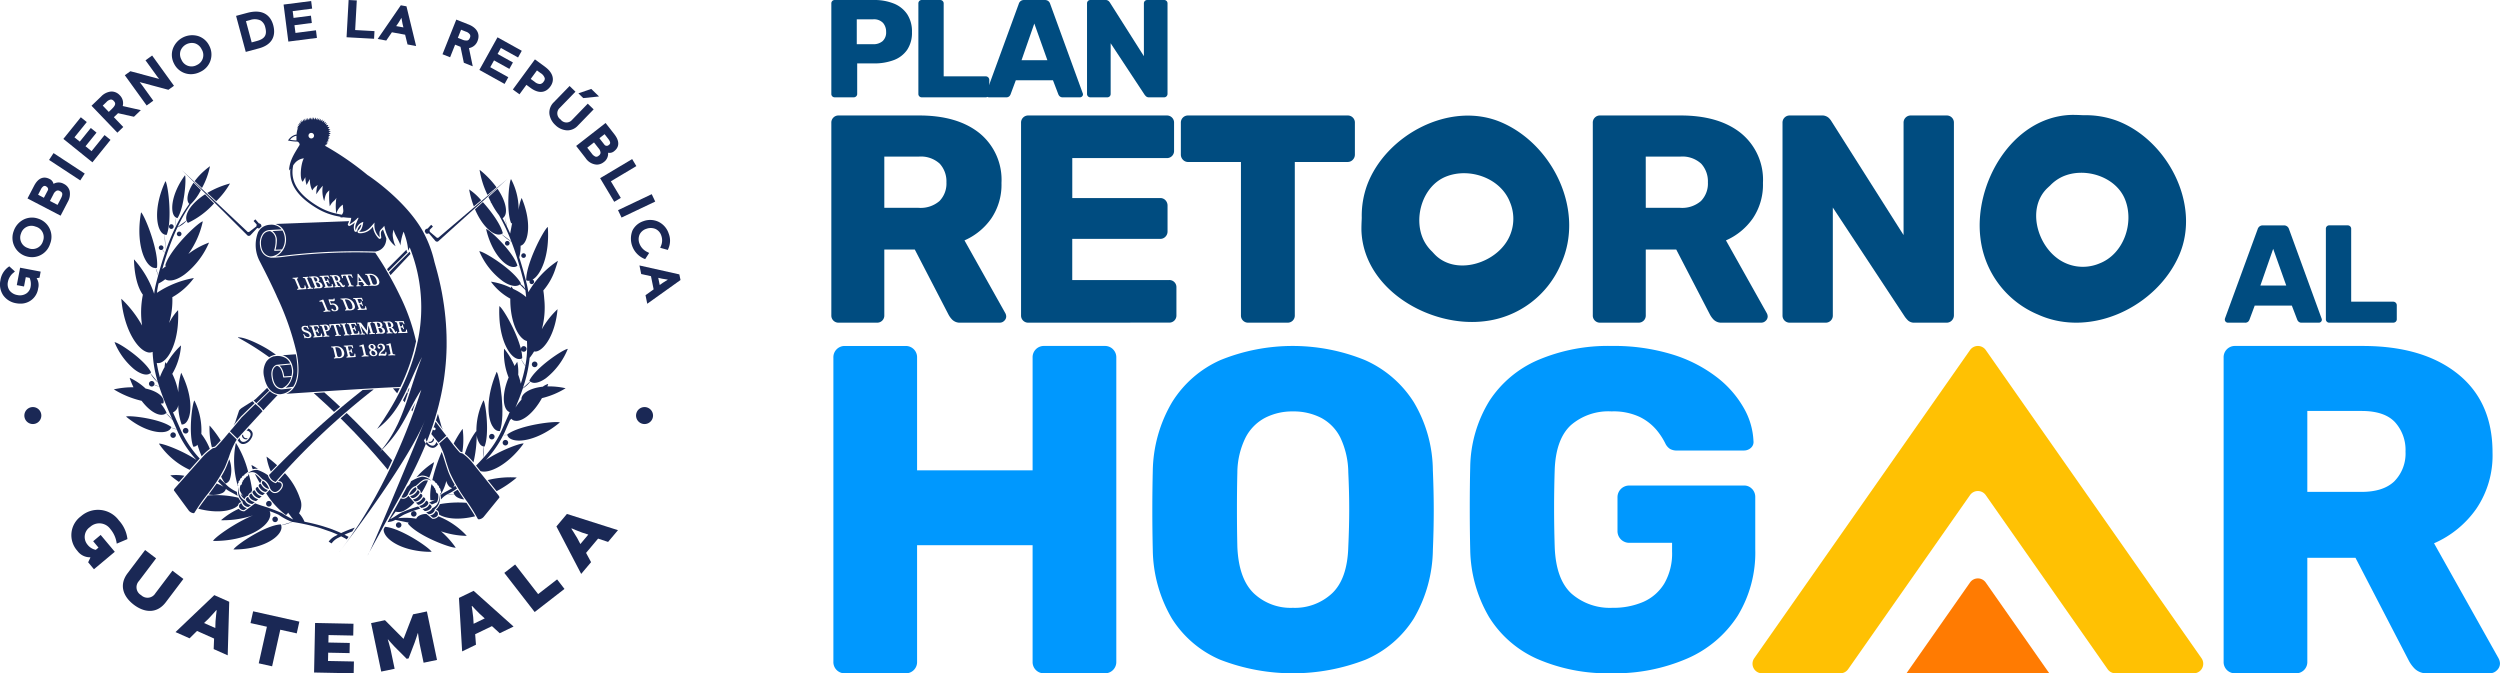 <svg xmlns="http://www.w3.org/2000/svg" width="431.741" height="116.279" viewBox="0 0 431.741 116.279"><g id="Grupo_6340" data-name="Grupo 6340" transform="translate(-352 -310.68)"><g id="Grupo_6330" data-name="Grupo 6330" transform="translate(495.568 310.68)"><path id="Trazado_65322" data-name="Trazado 65322" d="M497.44,167.645a1.947,1.947,0,0,0-1.451-.571h-10.42a1.941,1.941,0,0,0-2.013,2.022v19.46h-19.95V169.1a1.941,1.941,0,0,0-2.022-2.022H451.173a1.942,1.942,0,0,0-2.022,2.022v52.487a1.942,1.942,0,0,0,2.022,2.022h10.411a1.941,1.941,0,0,0,2.022-2.022v-20.1h19.95v20.1a1.941,1.941,0,0,0,2.013,2.022h10.42a1.955,1.955,0,0,0,2.022-2.022V169.1a1.946,1.946,0,0,0-.571-1.451" transform="translate(-448.797 -107.328)" fill="#0098fe"></path><path id="Trazado_65323" data-name="Trazado 65323" d="M651.624,188.666a23.34,23.34,0,0,0-3.3-11.894,19.083,19.083,0,0,0-8.446-7.265,33.126,33.126,0,0,0-24.924,0,18.808,18.808,0,0,0-8.358,7.265,24.064,24.064,0,0,0-3.341,11.894c-.053,2.3-.079,4.584-.079,6.833s.027,4.5.079,6.753a24,24,0,0,0,3.3,11.894,18.348,18.348,0,0,0,8.323,7.106,34.7,34.7,0,0,0,25.127,0,18.4,18.4,0,0,0,8.323-7.106,24.094,24.094,0,0,0,3.3-11.894q.146-3.385.15-6.753c0-2.248-.052-4.532-.15-6.833m-14.609,13.11c-.106,3.668-1.032,6.33-2.786,8.006a9.4,9.4,0,0,1-6.789,2.513,9.253,9.253,0,0,1-6.753-2.513c-1.728-1.675-2.672-4.338-2.83-8.006-.053-2.3-.071-4.47-.071-6.515s.018-4.161.071-6.357a13.885,13.885,0,0,1,1.419-6.013,7.985,7.985,0,0,1,3.377-3.412,10.244,10.244,0,0,1,4.787-1.1,10.421,10.421,0,0,1,4.867,1.1,7.8,7.8,0,0,1,3.333,3.412,14.31,14.31,0,0,1,1.375,6.013q.159,3.293.159,6.357t-.159,6.515" transform="translate(-547.742 -107.328)" fill="#0098fe"></path><path id="Trazado_65324" data-name="Trazado 65324" d="M805.223,191.77a1.823,1.823,0,0,0-1.41-.591H784.028a2.018,2.018,0,0,0-2.046,2.037v5.81a2.018,2.018,0,0,0,2.046,2.045h7.38v1.49a10.359,10.359,0,0,1-1.34,5.537,8,8,0,0,1-3.65,3.183,13.025,13.025,0,0,1-5.3,1.014,10.081,10.081,0,0,1-7.062-2.434q-2.672-2.433-2.91-7.926-.225-6.9,0-13.657.238-5.184,2.8-7.538a9.906,9.906,0,0,1,7.026-2.363,10.639,10.639,0,0,1,4.823.943,8.98,8.98,0,0,1,2.91,2.24,11.818,11.818,0,0,1,1.6,2.477,2.343,2.343,0,0,0,.749.82,2.407,2.407,0,0,0,1.3.273h11.461a1.767,1.767,0,0,0,1.217-.467,1.339,1.339,0,0,0,.432-1.182,12.516,12.516,0,0,0-1.693-5.731,17.754,17.754,0,0,0-4.708-5.334,24.2,24.2,0,0,0-7.652-3.888,34.291,34.291,0,0,0-10.439-1.454,30.814,30.814,0,0,0-12.722,2.433,18.914,18.914,0,0,0-8.4,7.071,22.419,22.419,0,0,0-3.3,11.3q-.08,3.452-.079,7.265c0,2.539.026,4.928.079,7.185a23.686,23.686,0,0,0,3.262,11.576,18.689,18.689,0,0,0,8.323,7.221,30.474,30.474,0,0,0,12.837,2.477,31.3,31.3,0,0,0,13.067-2.556,19.6,19.6,0,0,0,8.676-7.336,20.952,20.952,0,0,0,3.059-11.541v-8.958a2.009,2.009,0,0,0-.547-1.446" transform="translate(-646.215 -107.329)" fill="#0098fe"></path><path id="Trazado_65325" data-name="Trazado 65325" d="M1168.02,221.021l-11.145-19.869a17.359,17.359,0,0,0,7.309-5.976,16.4,16.4,0,0,0,2.793-9.694q0-8.787-6.022-13.6t-16.432-4.807h-21.963a1.941,1.941,0,0,0-2.023,2.022v52.487a1.941,1.941,0,0,0,2.023,2.022h10.418a1.941,1.941,0,0,0,2.013-2.022V203.656h8.316l9.213,17.765a5.834,5.834,0,0,0,1.043,1.414,2.982,2.982,0,0,0,2.267.771h10.655a1.727,1.727,0,0,0,1.251-.526,1.619,1.619,0,0,0,.526-1.17,1.965,1.965,0,0,0-.245-.889m-17.964-30.606c-1.269,1.233-3.165,1.859-5.695,1.859h-9.368V178.3h9.368q3.958,0,5.777,1.94a7.145,7.145,0,0,1,1.814,5.087,6.821,6.821,0,0,1-1.9,5.087" transform="translate(-880.093 -107.328)" fill="#0098fe"></path><line id="L&#xED;nea_158" data-name="L&#xED;nea 158" x1="0.046" transform="translate(171.551 116.278)" fill="#fff"></line><path id="Trazado_65326" data-name="Trazado 65326" d="M940.708,178.366,933.3,167.78a1.657,1.657,0,0,0-2.714,0l-7.413,10.586L893.318,221a1.657,1.657,0,0,0,1.357,2.607h13.494a1.657,1.657,0,0,0,1.357-.706l21.055-30.07a1.657,1.657,0,0,1,2.714,0L954.35,222.9a1.657,1.657,0,0,0,1.357.706H969.2A1.657,1.657,0,0,0,970.559,221Z" transform="translate(-733.933 -107.327)" fill="#ffc103"></path><path id="Trazado_65327" data-name="Trazado 65327" d="M988.465,290.62l-7.413-10.586a1.657,1.657,0,0,0-2.714,0l-7.413,10.586-3.569,5.1h24.677Z" transform="translate(-781.69 -179.439)" fill="#ff7b02"></path><path id="Trazado_65328" data-name="Trazado 65328" d="M448.761,16.808a.576.576,0,0,1-.6-.6V.6a.576.576,0,0,1,.6-.6h6.723a9.014,9.014,0,0,1,3.47.613,5.027,5.027,0,0,1,2.305,1.837,5.41,5.41,0,0,1,.828,3.1,5.253,5.253,0,0,1-.828,3.05,4.875,4.875,0,0,1-2.305,1.776,9.545,9.545,0,0,1-3.47.576h-2.857v5.259a.562.562,0,0,1-.18.432.628.628,0,0,1-.444.168Zm3.794-9.172h2.809a2.435,2.435,0,0,0,1.645-.527,2.012,2.012,0,0,0,.613-1.61,2.3,2.3,0,0,0-.529-1.536,2.149,2.149,0,0,0-1.729-.625h-2.809Z" transform="translate(-448.161 0)" fill="#004c80"></path><path id="Trazado_65329" data-name="Trazado 65329" d="M490.793,16.809a.576.576,0,0,1-.6-.6V.6a.591.591,0,0,1,.168-.434A.588.588,0,0,1,490.793,0h3.17a.6.6,0,0,1,.42.168.572.572,0,0,1,.18.434V13.184h7.251a.614.614,0,0,1,.625.623v2.4a.564.564,0,0,1-.18.432.63.63,0,0,1-.445.168Z" transform="translate(-475.161)" fill="#004c80"></path><path id="Trazado_65330" data-name="Trazado 65330" d="M523.328,16.808a.537.537,0,0,1-.5-.5.886.886,0,0,1,.024-.217L528.49.672a.968.968,0,0,1,.3-.467.918.918,0,0,1,.636-.2h3.554a.921.921,0,0,1,.636.2.97.97,0,0,1,.3.467l5.618,15.416a.483.483,0,0,1,.048.217.478.478,0,0,1-.156.348.5.5,0,0,1-.372.156H536.1a.737.737,0,0,1-.54-.18.907.907,0,0,1-.228-.324l-.936-2.449h-6.412l-.912,2.449a.969.969,0,0,1-.216.324.77.77,0,0,1-.577.18ZM528.97,10.4h4.466l-2.258-6.339Z" transform="translate(-496.123 0)" fill="#004c80"></path><path id="Trazado_65331" data-name="Trazado 65331" d="M572.238,16.809a.576.576,0,0,1-.6-.6V.6a.591.591,0,0,1,.168-.434A.588.588,0,0,1,572.238,0h2.546a.8.8,0,0,1,.587.182,1.252,1.252,0,0,1,.228.276L581.459,9.7V.6a.59.59,0,0,1,.168-.434A.588.588,0,0,1,582.059,0h2.882a.588.588,0,0,1,.432.168A.593.593,0,0,1,585.54.6V16.209a.6.6,0,0,1-.168.42.567.567,0,0,1-.432.18h-2.569a.742.742,0,0,1-.564-.191,2.791,2.791,0,0,1-.228-.264L575.72,7.469v8.74a.576.576,0,0,1-.6.6Z" transform="translate(-527.481)" fill="#004c80"></path><path id="Trazado_65332" data-name="Trazado 65332" d="M449.438,91.55a1.225,1.225,0,0,1-1.277-1.277V57.05a1.226,1.226,0,0,1,1.277-1.281h13.9q6.593,0,10.4,3.045a10.383,10.383,0,0,1,3.808,8.61,10.39,10.39,0,0,1-1.764,6.135,11.068,11.068,0,0,1-4.626,3.781l7.054,12.574a1.272,1.272,0,0,1,.153.562,1.019,1.019,0,0,1-.331.74,1.073,1.073,0,0,1-.792.333H470.5a1.884,1.884,0,0,1-1.431-.487,3.735,3.735,0,0,1-.665-.894l-5.827-11.243H457.31V90.273a1.225,1.225,0,0,1-1.278,1.277Zm7.872-19.833h5.928a4.97,4.97,0,0,0,3.6-1.173,4.313,4.313,0,0,0,1.2-3.224,4.524,4.524,0,0,0-1.15-3.22,4.814,4.814,0,0,0-3.655-1.227H457.31Z" transform="translate(-448.161 -35.826)" fill="#004c80"></path><path id="Trazado_65333" data-name="Trazado 65333" d="M541.056,91.551a1.225,1.225,0,0,1-1.277-1.277V57.051a1.225,1.225,0,0,1,1.277-1.281h23.87a1.225,1.225,0,0,1,1.278,1.281v4.8a1.225,1.225,0,0,1-1.278,1.277h-16.3v6.9H563.8a1.2,1.2,0,0,1,.921.383,1.332,1.332,0,0,1,.357.944v4.446a1.268,1.268,0,0,1-.357.894,1.2,1.2,0,0,1-.921.383h-15.18v7.109h16.714a1.225,1.225,0,0,1,1.277,1.277v4.8a1.225,1.225,0,0,1-1.277,1.277Z" transform="translate(-507.015 -35.826)" fill="#004c80"></path><path id="Trazado_65334" data-name="Trazado 65334" d="M628.613,91.551a1.225,1.225,0,0,1-1.278-1.277V63.8h-9.1a1.2,1.2,0,0,1-.92-.387,1.267,1.267,0,0,1-.358-.894V57.051a1.226,1.226,0,0,1,1.278-1.281h27.5a1.225,1.225,0,0,1,1.278,1.281v5.466a1.271,1.271,0,0,1-.357.894,1.2,1.2,0,0,1-.92.387h-9.1V90.274a1.226,1.226,0,0,1-1.278,1.277Z" transform="translate(-556.596 -35.826)" fill="#004c80"></path><path id="Trazado_65335" data-name="Trazado 65335" d="M817.171,91.55a1.225,1.225,0,0,1-1.277-1.277V57.05a1.225,1.225,0,0,1,1.277-1.281h13.9q6.593,0,10.4,3.045a10.383,10.383,0,0,1,3.808,8.61,10.387,10.387,0,0,1-1.764,6.135,11.07,11.07,0,0,1-4.626,3.781l7.054,12.574a1.27,1.27,0,0,1,.153.562,1.019,1.019,0,0,1-.332.74,1.073,1.073,0,0,1-.793.333H838.23a1.885,1.885,0,0,1-1.431-.487,3.739,3.739,0,0,1-.665-.894l-5.827-11.243h-5.265V90.273a1.226,1.226,0,0,1-1.278,1.277Zm7.872-19.833h5.928a4.971,4.971,0,0,0,3.6-1.173,4.314,4.314,0,0,0,1.2-3.224,4.524,4.524,0,0,0-1.15-3.22,4.814,4.814,0,0,0-3.656-1.227h-5.928Z" transform="translate(-684.391 -35.826)" fill="#004c80"></path><path id="Trazado_65336" data-name="Trazado 65336" d="M908.789,91.551a1.225,1.225,0,0,1-1.277-1.277V57.051a1.225,1.225,0,0,1,1.277-1.281h5.419a1.714,1.714,0,0,1,1.253.387,2.667,2.667,0,0,1,.486.587l12.471,19.679V57.051A1.226,1.226,0,0,1,929.7,55.77h6.133a1.225,1.225,0,0,1,1.278,1.281V90.274a1.279,1.279,0,0,1-.358.894,1.211,1.211,0,0,1-.92.383H930.36a1.582,1.582,0,0,1-1.2-.408,6.207,6.207,0,0,1-.486-.561L916.2,71.668V90.274a1.225,1.225,0,0,1-1.277,1.277Z" transform="translate(-743.246 -35.826)" fill="#004c80"></path><path id="Trazado_65337" data-name="Trazado 65337" d="M1121.6,125.631a.537.537,0,0,1-.5-.5.87.87,0,0,1,.025-.217l5.642-15.416a.963.963,0,0,1,.3-.467.92.92,0,0,1,.637-.2h3.554a.919.919,0,0,1,.636.2.971.971,0,0,1,.3.467l5.618,15.416a.485.485,0,0,1,.048.217.477.477,0,0,1-.156.348.5.5,0,0,1-.372.156h-2.954a.738.738,0,0,1-.54-.18.911.911,0,0,1-.228-.324l-.936-2.449h-6.412l-.912,2.449a.974.974,0,0,1-.216.324.771.771,0,0,1-.577.18Zm5.642-6.411h4.467l-2.258-6.339Z" transform="translate(-880.45 -69.908)" fill="#004c80"></path><path id="Trazado_65338" data-name="Trazado 65338" d="M1170.51,125.632a.575.575,0,0,1-.6-.6V109.425a.575.575,0,0,1,.6-.6h3.17a.6.6,0,0,1,.42.168.571.571,0,0,1,.18.434v12.582h7.251a.614.614,0,0,1,.625.623v2.4a.565.565,0,0,1-.18.432.63.63,0,0,1-.445.168Z" transform="translate(-911.808 -69.908)" fill="#004c80"></path><path id="Trazado_65339" data-name="Trazado 65339" d="M705.122,67.864a15.6,15.6,0,0,0-.912,5.609c-.008.363-.034.745-.043,1.1-.011.43-.023.923,0,1.349.542,10.08,11.946,16.565,21.268,15.41a16.348,16.348,0,0,0,13.187-9.911c4.177-9.166-1.385-20.6-10.3-24.43-8.842-3.8-20,2.186-23.2,10.874m24.718,2.991a7.368,7.368,0,0,1-1.044,7.361c-2.6,3.339-8.3,4.906-11.688,1.866-.143-.128-.3-.289-.43-.429-.11-.116-.223-.246-.337-.364a7.026,7.026,0,0,1-1.5-2.078c-1.747-3.79-.1-9.254,3.929-10.859,4.062-1.618,9.476.252,11.066,4.5" transform="translate(-612.609 -35.861)" fill="#004c80"></path><path id="Trazado_65340" data-name="Trazado 65340" d="M1026.323,56.453a15.6,15.6,0,0,0-5.609-.912c-.364-.008-.744-.034-1.1-.043-.429-.011-.922-.023-1.348,0-10.08.542-16.565,11.946-15.41,21.268a16.347,16.347,0,0,0,9.911,13.187c9.166,4.177,20.6-1.385,24.43-10.3,3.8-8.842-2.185-20-10.874-23.2m-2.991,24.718a7.367,7.367,0,0,1-7.36-1.044c-3.339-2.6-4.906-8.3-1.866-11.688.128-.143.289-.3.429-.429.116-.111.246-.223.364-.337a7.022,7.022,0,0,1,2.078-1.5c3.79-1.747,9.254-.1,10.859,3.929,1.618,4.062-.252,9.477-4.5,11.066" transform="translate(-804.409 -35.643)" fill="#004c80"></path></g><g id="Grupo_6332" data-name="Grupo 6332" transform="translate(8.432 6.911)"><path id="Trazado_69637" data-name="Trazado 69637" d="M15.079,87.688a2.341,2.341,0,0,1,3.514.346,4.818,4.818,0,0,1,1.1,2.524l1.85-.788a5.7,5.7,0,0,0-1.479-3.222,4.461,4.461,0,0,0-6.544-.724,4.046,4.046,0,0,0-.618,5.981,2.659,2.659,0,0,0,2.2,1.108l.042.05-.386.815,1,1.2,3.6-3.015-2.439-2.91-1.295,1.086.919,1.1-.469.393A2.472,2.472,0,0,1,14.62,90.7a2.063,2.063,0,0,1,.459-3.014" transform="translate(344.034 307.098)" fill="#1a2855"></path><path id="Trazado_69638" data-name="Trazado 69638" d="M28.98,94.963l-2.955,3.91a1.581,1.581,0,0,1-2.455.314A1.571,1.571,0,0,1,23.2,96.74l2.957-3.91-1.9-1.435L21.226,95.41c-1.5,1.991-.787,4.017,1.09,5.437s4.012,1.55,5.518-.443l3.034-4.014Z" transform="translate(344.371 307.361)" fill="#1a2855"></path><path id="Trazado_69639" data-name="Trazado 69639" d="M29.162,105.271l2.424,1.079,1.294-1.274,2.945,1.313-.071,1.819,2.424,1.079.262-9.249L35.862,98.89Zm7.109-3.752s-.177,1.387-.2,1.919l-.036,1.136-1.949-.867.821-.788c.385-.385,1.292-1.431,1.292-1.431Z" transform="translate(344.715 307.656)" fill="#1a2855"></path><path id="Trazado_69640" data-name="Trazado 69640" d="M41.627,103.61l2.83.632-1.41,6.319,2.309.515,1.41-6.319,2.842.634.453-2.03-7.982-1.782Z" transform="translate(345.205 307.761)" fill="#1a2855"></path><path id="Trazado_69641" data-name="Trazado 69641" d="M54.625,108.648l3.693.075.035-1.755-3.693-.075.026-1.288,4.265.087.042-2.042-6.632-.134-.173,8.556,6.839.138.042-2.041-4.473-.09Z" transform="translate(345.62 307.837)" fill="#1a2855"></path><path id="Trazado_69642" data-name="Trazado 69642" d="M68.907,102.1l-1.63,4.219-.025.005-3.194-3.211-2.394.5,1.749,8.374,2.316-.483-.7-3.334c-.09-.432-.478-1.72-.478-1.72l.035-.021s.873,1,1.159,1.286l2.065,2.066.33-.069,1.04-2.715c.148-.376.548-1.642.548-1.642l.041.005s.171,1.332.262,1.765l.7,3.334,2.317-.483L71.3,101.6Z" transform="translate(345.991 307.762)" fill="#1a2855"></path><path id="Trazado_69643" data-name="Trazado 69643" d="M76.261,99.4l.552,9.236,2.388-1.155-.139-1.81,2.9-1.4,1.344,1.228,2.388-1.155-6.9-6.169Zm3.609,2.775.846.762-1.922.928-.071-1.135c-.046-.542-.26-1.911-.26-1.911l.07-.034s.946,1.031,1.337,1.391" transform="translate(346.565 307.627)" fill="#1a2855"></path><path id="Trazado_69644" data-name="Trazado 69644" d="M89.636,98.913,85.668,93.8l-1.87,1.45,5.242,6.761,5.148-3.992-1.274-1.643Z" transform="translate(346.862 307.455)" fill="#1a2855"></path><path id="Trazado_69645" data-name="Trazado 69645" d="M92.457,87.558l4.278,8.2,1.708-2.03-.867-1.6,2.075-2.468,1.728.572,1.708-2.03L94.273,85.4Zm2.64.336s1.285.554,1.788.722l1.082.349L96.593,90.6l-.529-1.006c-.263-.475-1.019-1.638-1.019-1.638Z" transform="translate(347.202 307.125)" fill="#1a2855"></path><path id="Trazado_69646" data-name="Trazado 69646" d="M71.5,38.424Z" transform="translate(346.379 305.279)" fill="#1a2855"></path><path id="Trazado_69647" data-name="Trazado 69647" d="M29.183,36.366a.74.74,0,0,0,.345.153c1.17-1.814,1.553-6.721,1.3-7.4l-.02.028,0-.012c-2.461,3.364-2.6,6.542-1.629,7.231" transform="translate(344.694 304.913)" fill="#1a2855"></path><path id="Trazado_69648" data-name="Trazado 69648" d="M29.386,38.9a.4.4,0,1,0,.405-.413.409.409,0,0,0-.405.413" transform="translate(344.724 305.281)" fill="#1a2855"></path><path id="Trazado_69649" data-name="Trazado 69649" d="M28.079,37.673a.405.405,0,1,0,.405-.413.409.409,0,0,0-.405.413" transform="translate(344.672 305.232)" fill="#1a2855"></path><path id="Trazado_69650" data-name="Trazado 69650" d="M30.873,71.106a.485.485,0,1,0,.476.485.481.481,0,0,0-.476-.485" transform="translate(344.764 306.563)" fill="#1a2855"></path><path id="Trazado_69651" data-name="Trazado 69651" d="M29.261,72.312a.477.477,0,1,0-.476.485.481.481,0,0,0,.476-.485" transform="translate(344.682 306.592)" fill="#1a2855"></path><path id="Trazado_69652" data-name="Trazado 69652" d="M86.183,44.392c-.668-2.306-4.625-6.1-5.4-6.345,0,.017.008.032.011.049l-.021-.03c.985,4.222,3.349,6.556,4.738,6.549a.948.948,0,0,0,.664-.219l.056.042-.053-.044h0" transform="translate(346.743 305.264)" fill="#1a2855"></path><path id="Trazado_69653" data-name="Trazado 69653" d="M82.586,61.77h0c-.033.077-.062.152-.094.228-1.7,4.1-1.559,7.542-.689,9.086.349.651.82.989,1.338.929,1.022-2.815,0-9.429-.554-10.24v0" transform="translate(346.759 306.196)" fill="#1a2855"></path><path id="Trazado_69654" data-name="Trazado 69654" d="M91.167,37.734l-.012.041,0-.062c-.74.575-3.755,6.315-3.719,9.212a.991.991,0,0,0,.62.072.414.414,0,0,0-.054.2.4.4,0,1,0,.528-.391c1.442-.8,2.986-4.188,2.64-9.073" transform="translate(347.004 305.251)" fill="#1a2855"></path><path id="Trazado_69655" data-name="Trazado 69655" d="M68.345,42.21c-.046-.129-.09-.259-.138-.388L64.627,45.39q.137.239.273.478Z" transform="translate(346.109 305.412)" fill="#1a2855"></path><path id="Trazado_69656" data-name="Trazado 69656" d="M67.7,41.7c-.005-.072-.016-.143-.022-.216l-3.365,3.361c.071.118.14.237.21.356l.017.028,3.323-3.311A.258.258,0,0,1,67.7,41.7" transform="translate(346.096 305.399)" fill="#1a2855"></path><path id="Trazado_69657" data-name="Trazado 69657" d="M45.693,41.543c.028-.1.067-.254.1-.437,0-.019.008-.038.011-.058.011-.059.022-.122.032-.186,0-.021.006-.041.008-.061a4.864,4.864,0,0,0,.048-.527c0-.1,0-.2,0-.294a1.6,1.6,0,0,0-.945-1.568l-.006-.005a1.62,1.62,0,0,0-.418.064,1.375,1.375,0,0,0-.2.072,1.331,1.331,0,0,0-.368.249c-.011.01-.024.017-.034.028a1.5,1.5,0,0,0-.1.117,2.556,2.556,0,0,0-.461,1.576c.047,2.124,1.562,2.253,1.627,2.257l.252-.014a2.548,2.548,0,0,0,.925-.354c.054-.034.108-.072.161-.112l.053-.039a2.7,2.7,0,0,0,.247-.228.414.414,0,0,0,.03-.03c.035-.037.067-.079.1-.117l.028-.034c.022-.025.045-.05.065-.076l-.129.005-.057,0-.2.008-.058,0-.495.022-.169.007h0a.1.1,0,0,1-.079-.038.1.1,0,0,1-.015-.09s.019-.055.043-.142" transform="translate(345.273 305.278)" fill="#1a2855"></path><path id="Trazado_69658" data-name="Trazado 69658" d="M46.948,41.521c.036-.058.071-.117.1-.178a3.026,3.026,0,0,0,.362-1.66A3.068,3.068,0,0,0,47,38.3l-1.722.1a2.02,2.02,0,0,1,.746,1.809c0,.095-.006.187-.014.277-.015.18-.037.353-.064.509l-.011.057c-.011.064-.024.125-.036.182l-.012.056c-.03.132-.06.245-.083.324l.363-.017.058,0,.2-.009.058,0,.439-.02c.01-.016.021-.03.03-.046" transform="translate(345.347 305.274)" fill="#1a2855"></path><path id="Trazado_69659" data-name="Trazado 69659" d="M81.037,79.79l1.539,1.918a19.445,19.445,0,0,0,3.456-2.331l-.041.013c.017-.015.034-.028.052-.042a16.46,16.46,0,0,0-5.006.442" transform="translate(346.754 306.885)" fill="#1a2855"></path><path id="Trazado_69660" data-name="Trazado 69660" d="M82.614,31.246a15.473,15.473,0,0,0-2.9-3.015l.01.018-.036-.03a15.447,15.447,0,0,0,1.372,4.333Z" transform="translate(346.701 304.878)" fill="#1a2855"></path><path id="Trazado_69661" data-name="Trazado 69661" d="M77.956,31.477a16.211,16.211,0,0,0,.807,2.932l1.266-1.062a9.85,9.85,0,0,0-2.072-1.87" transform="translate(346.632 305.006)" fill="#1a2855"></path><path id="Trazado_69662" data-name="Trazado 69662" d="M35.983,33.546a13.542,13.542,0,0,0,2.382-3.058,15.616,15.616,0,0,0-3.916,1.634Z" transform="translate(344.923 304.967)" fill="#1a2855"></path><path id="Trazado_69663" data-name="Trazado 69663" d="M34.021,28.394A11.047,11.047,0,0,0,32.345,30.2l1.264,1.174a12.905,12.905,0,0,0,1.382-3.759c-.348.254-.671.513-.97.776" transform="translate(344.84 304.854)" fill="#1a2855"></path><path id="Trazado_69664" data-name="Trazado 69664" d="M29.788,80.125l.943-1.062a8.14,8.14,0,0,0-2.425-.07l.042.033-.03-.01a18.058,18.058,0,0,0,1.471,1.109" transform="translate(344.681 306.871)" fill="#1a2855"></path><path id="Trazado_69665" data-name="Trazado 69665" d="M41.577,39.575a.414.414,0,0,0,.529-.11L43.2,38.3a.1.1,0,0,1,.121-.017.425.425,0,0,0,.187.055.464.464,0,0,0,.1-.009A2.488,2.488,0,0,1,43.989,38l-.01-.011a.1.1,0,0,1-.025-.068.436.436,0,0,0-.39-.445.1.1,0,0,1-.065-.033l-.507-.587c-.078-.082-.089-.075-.1-.063L42.667,37a.593.593,0,0,0-.057.057l.014.021.5.567a.1.1,0,0,1,.017.1.459.459,0,0,0-.032.143l0,.03a.1.1,0,0,1-.037.084l-1.123.863a.374.374,0,0,1-.277.1.307.307,0,0,1-.208-.138L30.174,28.22Z" transform="translate(344.754 304.878)" fill="#1a2855"></path><path id="Trazado_69666" data-name="Trazado 69666" d="M32.015,79.951,33.75,78a18.3,18.3,0,0,1-3.287-4.938c-.432-1-.885-2.01-1.33-3.029a1.6,1.6,0,0,0,.908-1.279,10.133,10.133,0,0,0,.586,3.374c.447.023.834-.29,1.1-.862.689-1.389.628-4.425-1.108-7.94l-.068-.14h0a11.717,11.717,0,0,0-.5,3.386,11.494,11.494,0,0,0-1.04-3.194,11.09,11.09,0,0,0,1.507-4.89l-.01.02.005-.04a13.038,13.038,0,0,0-2.491,3.175c-.063-.1-.126-.192-.192-.289l-.005.015-.022-.033.012.058a3.393,3.393,0,0,0-.128.819,11.336,11.336,0,0,0-.821,1.747,22.248,22.248,0,0,1-.536-2.467c1.439.362,3.525-2.532,3.69-7.421.022-.543.02-1.109-.01-1.7a9.093,9.093,0,0,0-1.552,2.243,13.944,13.944,0,0,0,.561-4.475,11.74,11.74,0,0,0,3.725-3.311,16.791,16.791,0,0,0-6.385,2.558,15.292,15.292,0,0,1,.283-1.619,5.659,5.659,0,0,0,1.149-.726c.7.467,1.98.185,3.384-.858a13.862,13.862,0,0,0,4.181-5.471,13.03,13.03,0,0,0-3.573,1.967,15,15,0,0,0,2.494-5.617l-.025.035c0-.02.009-.037.015-.057-.928.292-5.676,4.846-6.478,7.614a1.173,1.173,0,0,0,.151.108,5.523,5.523,0,0,0-.646.528A45.924,45.924,0,0,1,29.9,38.079a3.973,3.973,0,0,0,1.582-1.154,1.1,1.1,0,0,0,.226.387,14.054,14.054,0,0,0,4.518-3.373l-1.553-1.565c-.317.2-.615.414-.888.628-1.8,1.4-2.613,2.943-2.316,3.891L29.929,38.02a28.25,28.25,0,0,1,2.225-3.9,8.7,8.7,0,0,0,1.793-2.482L32.684,30.37c-1.114,1.643-1.314,3.115-.736,3.657a27.135,27.135,0,0,0-2.309,3.864l.017-1.5a7.375,7.375,0,0,0-.018,1.5,37.347,37.347,0,0,0-1.752,4.2l-.184-2.76a.89.89,0,0,0,.335.048c.993-2.468.283-8.523-.194-9.279l-.019.041,0-.02c-2.176,4.676-1.576,8.573-.238,9.166a1.133,1.133,0,0,0,.107.042c0,.9.1,1.954.188,2.771-.044.126-.088.25-.131.376l-.446-.553a.414.414,0,0,0,.179-.342.4.4,0,1,0-.4.412.393.393,0,0,0,.212-.062,2.138,2.138,0,0,0,.454.561c-.442,1.291-.83,2.606-1.187,3.93a5.546,5.546,0,0,0-.42-1.324.991.991,0,0,0,.23-.047c.338-2.878-2.065-8.91-2.741-9.561,0,.021-.006.041-.01.061,0-.014-.005-.027-.008-.042-.863,4.884.364,8.457,1.737,9.344a1.208,1.208,0,0,0,.776.244l.432,1.338q-.182.68-.356,1.363a14.727,14.727,0,0,0-.325,1.745A16.944,16.944,0,0,0,22.39,43.6v0c.082,3.008.735,5.017,1.541,6.114a15.463,15.463,0,0,0-.137,5.325,19.138,19.138,0,0,0-3.581-4.625l0,.043-.008-.018c.474,5.318,2.781,8.691,4.465,9.189a1.212,1.212,0,0,0,.944-.051,20.506,20.506,0,0,0,.909,5.261l-1.306-1.575a.919.919,0,0,0,.132-.144c-1.077-2.162-5.523-5.121-6.3-5.207l-.019-.018a12.015,12.015,0,0,0,3.362,4.658c1.193.942,2.275,1.181,2.811.722a5.992,5.992,0,0,0,1.334,1.608q.1.337.21.672l-.845-.283a.5.5,0,0,0,.036-.185.477.477,0,1,0-.477.485.476.476,0,0,0,.428-.274,2.84,2.84,0,0,0,.863.271c.64,1.965,1.475,3.88,2.307,5.768a6.591,6.591,0,0,0-1.115-1.161c.026-.026.052-.051.076-.08a6.833,6.833,0,0,0-1.007-1.582,4.231,4.231,0,0,0,.462-.045c.307-.975-.889-2.081-3.069-2.547a10.492,10.492,0,0,0-2.723-1.847c.012.034.025.065.037.1l-.078-.089a16.869,16.869,0,0,0,.667,1.612,14.787,14.787,0,0,0-3.387.363v0l-.028.005.043.008a16.065,16.065,0,0,0,4.778,1.963c1.312,1.729,2.719,2.541,3.608,2.4a.993.993,0,0,0,.6-.25l1.164,1.217q.349.792.692,1.579a4.639,4.639,0,0,0-.975-.318,1.006,1.006,0,0,0,.032-.116c-1.863-1.4-7.079-2.031-7.813-1.795a.145.145,0,0,1,.02.016l-.006,0c3.205,2.665,6.342,3.118,7.414,2.343a.912.912,0,0,0,.35-.434l.987.33c.054.123.107.246.16.37a18.273,18.273,0,0,0,3.257,4.884C30.9,76.7,27.4,75.375,26.723,75.43l.032.044-.045-.029a12.9,12.9,0,0,0,5.3,4.506" transform="translate(344.311 304.952)" fill="#1a2855"></path><path id="Trazado_69667" data-name="Trazado 69667" d="M32.138,74.53a.842.842,0,0,0,.618-.235,1.1,1.1,0,0,0,.1-.1,19.277,19.277,0,0,0,.722,2A9.938,9.938,0,0,1,34.988,74.9a10.53,10.53,0,0,0-1.466-2.58,11.5,11.5,0,0,0-1.19-5.759v.031l-.019-.044c-.4.637-1.035,5.834-.176,7.98" transform="translate(344.815 306.384)" fill="#1a2855"></path><path id="Trazado_69668" data-name="Trazado 69668" d="M39.64,56.05l-.065-.032h0l-.016.032a.139.139,0,0,0-.021,0l.017.009-.017.033a44.589,44.589,0,0,1,4.154,2.524c.421.286.837.579,1.25.874a2.642,2.642,0,0,1,1.016-.417l.023,0,.121-.025c-.362-.247-.723-.5-1.091-.737-1.167-.766-4-2.244-5.367-2.258" transform="translate(345.122 305.97)" fill="#1a2855"></path><path id="Trazado_69669" data-name="Trazado 69669" d="M70.8,39.2a.1.1,0,0,1,.1-.025.4.4,0,0,0,.12.018.415.415,0,0,0,.19-.047.1.1,0,0,1,.12.024l1.039,1.219a.41.41,0,0,0,.518.132L84.827,29.756l-11.8,10.039a.286.286,0,0,1-.2.114.362.362,0,0,1-.273-.116l-1.079-.917a.1.1,0,0,1-.034-.085l.005-.031a.434.434,0,0,0-.026-.144.1.1,0,0,1,.023-.1l.53-.55.011-.02a.358.358,0,0,1-.056-.05l-.221-.23c-.005,0-.015-.012-.1.07l-.532.558a.1.1,0,0,1-.067.03.434.434,0,0,0-.411.424.106.106,0,0,1-.022.051c.078.135.158.271.229.4Z" transform="translate(346.343 304.938)" fill="#1a2855"></path><path id="Trazado_69670" data-name="Trazado 69670" d="M86.618,42.5a.4.4,0,1,0,.405-.413.409.409,0,0,0-.405.413" transform="translate(346.972 305.422)" fill="#1a2855"></path><path id="Trazado_69671" data-name="Trazado 69671" d="M88.868,60.078a.485.485,0,1,0,.476.485.481.481,0,0,0-.476-.485" transform="translate(347.043 306.13)" fill="#1a2855"></path><path id="Trazado_69672" data-name="Trazado 69672" d="M81.265,72.582a.477.477,0,1,0,.476-.485.481.481,0,0,0-.476.485" transform="translate(346.762 306.602)" fill="#1a2855"></path><path id="Trazado_69673" data-name="Trazado 69673" d="M83.523,73.581A.477.477,0,1,0,84,73.1a.481.481,0,0,0-.476.485" transform="translate(346.851 306.642)" fill="#1a2855"></path><path id="Trazado_69674" data-name="Trazado 69674" d="M84.71,40.431a.4.4,0,1,0-.4.412.408.408,0,0,0,.4-.412" transform="translate(346.866 305.341)" fill="#1a2855"></path><path id="Trazado_69675" data-name="Trazado 69675" d="M58.472,36.749l-6.793.259q-1.018.034-2.014.077l-3.887.149.21.055-.1.006a2.264,2.264,0,0,1,1.189.854l.009.015c.038.055.074.113.11.175l.006.015a3.311,3.311,0,0,1,.389,1.376,3.3,3.3,0,0,1-.145,1.217,3.254,3.254,0,0,1-.268.617c-.009.018-.021.035-.032.053-.024.041-.052.079-.077.118s-.036.056-.056.084c-.057.081-.118.16-.184.236l-.027.032c-.034.04-.064.081-.1.117a.291.291,0,0,1-.032.029,2.89,2.89,0,0,1-.256.235c-.016.012-.033.023-.049.035-.053.042-.106.079-.16.114a2.647,2.647,0,0,1-.28.159c-.049.024-.1.046-.144.065.136-.006.287-.016.45-.026l.134-.011.237-.024c.174-.019.361-.039.512-.058l.05-.006.078-.01.11-.014.012,0,.036,0c.158-.022.317-.042.476-.061l.236-.03a102.431,102.431,0,0,1,14.859-.6h0l.076,0h.007c.04-.007.076-.019.113-.027h0a2.113,2.113,0,0,0,1.669-1.614,2.962,2.962,0,0,0,.089-.6l-.583-1.572-.057.057c-.291.285-.37.361-.247,1.266a.257.257,0,0,1-.151.272.249.249,0,0,1-.106.023.266.266,0,0,1-.2-.09A3.421,3.421,0,0,1,62.6,37.7a2.709,2.709,0,0,1-2.111,1.142c-.1,0-.2-.005-.31-.016a.261.261,0,0,1-.123-.472,1.637,1.637,0,0,0,.541-1.048,1.778,1.778,0,0,0-.7,1.081.26.26,0,0,1-.231.209l-.026,0a.261.261,0,0,1-.24-.163,1.932,1.932,0,0,1,.1-1.465,4.688,4.688,0,0,1-.852.578.256.256,0,0,1-.118.029.263.263,0,0,1-.191-.083.26.26,0,0,1-.031-.312,1.478,1.478,0,0,0,.166-.435" transform="translate(345.368 305.213)" fill="#1a2855"></path><path id="Trazado_69676" data-name="Trazado 69676" d="M44.691,84.207a.485.485,0,1,0-.476-.485.481.481,0,0,0,.476.485" transform="translate(345.307 307.04)" fill="#1a2855"></path><path id="Trazado_69677" data-name="Trazado 69677" d="M46.213,86.31a.477.477,0,1,0-.476.485.481.481,0,0,0,.476-.485" transform="translate(345.347 307.142)" fill="#1a2855"></path><path id="Trazado_69678" data-name="Trazado 69678" d="M54.613,90Z" transform="translate(345.715 307.306)" fill="#1a2855"></path><path id="Trazado_69679" data-name="Trazado 69679" d="M71.3,73.434c-.182-.044-.1.152.039.188a.691.691,0,0,0,.823-.6l-.184-.221a.641.641,0,0,1-.223.509.49.49,0,0,1-.455.12" transform="translate(346.366 306.63)" fill="#1a2855"></path><path id="Trazado_69680" data-name="Trazado 69680" d="M69.185,79.415a7.429,7.429,0,0,1,.915-.308.093.093,0,0,1,.033,0h.009a2.3,2.3,0,0,1,1.252.378,20.542,20.542,0,0,0,.858-2.7l0,.005v0a13.594,13.594,0,0,0-3.066,2.636" transform="translate(346.288 306.787)" fill="#1a2855"></path><path id="Trazado_69681" data-name="Trazado 69681" d="M75.389,73.8c.338.433.689.869,1.073,1.291a.462.462,0,0,0,.318.183c.032.008.068.017.1.027a13.938,13.938,0,0,0,.054-4.038l-.033.047.008-.03a18.608,18.608,0,0,0-1.523,2.52" transform="translate(346.531 306.57)" fill="#1a2855"></path><path id="Trazado_69682" data-name="Trazado 69682" d="M43.392,67.845c-.144-.14-.3-.287-.443-.409l-.086-.075c-.058-.051-.11-.1-.152-.137l-.005-.007c-.035-.027-.068-.055-.1-.083l-1.34,1.3-1.01.984-1.7,2.027c-.115.128-.233.265-.351.4L39.5,73.121c.576-.646,1.709-1.882,2.9-3.185l1.43-1.562a4.937,4.937,0,0,0-.446-.529" transform="translate(345.07 306.407)" fill="#1a2855"></path><path id="Trazado_69683" data-name="Trazado 69683" d="M44.92,64.981l-2.09,2.083c-.012.015-.034.035-.056.056s-.054.052-.074.076c.033.031.073.064.114.1l.088.076c.141.125.3.273.451.418a5.258,5.258,0,0,1,.441.523l.53-.58,1.94-2.061a2.7,2.7,0,0,1-1.345-.691" transform="translate(345.246 306.323)" fill="#1a2855"></path><path id="Trazado_69684" data-name="Trazado 69684" d="M45.648,59.2a.105.105,0,0,1-.051,0,2.466,2.466,0,0,0-1.314.915,3.452,3.452,0,0,0-.367,2.738,5.015,5.015,0,0,0,.53,1.5q.05.09.1.171a2.909,2.909,0,0,0,.234.319c.029.035.058.069.087.1l.043.046c.032.033.063.064.1.095a2.419,2.419,0,0,0,1.369.657,2.142,2.142,0,0,0,.254.017c.054,0,.091,0,.11,0l.437-.089a3.016,3.016,0,0,0,1.511-.93l-1.217.131-.3.031-.1.01h-.01a1.078,1.078,0,0,1-.151.01,1.42,1.42,0,0,1-.827-.273,1.7,1.7,0,0,1-.324-.312c-.025-.031-.048-.067-.072-.1s-.029-.041-.043-.062-.044-.07-.064-.106a2.65,2.65,0,0,1-.176-.374c-.025-.064-.048-.134-.07-.2a4.583,4.583,0,0,1-.164-.774c-.227-1.767.879-2.046.89-2.048h.014l2.328-.219a2.173,2.173,0,0,0-.725-.9,2.776,2.776,0,0,0-2.032-.339" transform="translate(345.29 306.093)" fill="#1a2855"></path><path id="Trazado_69685" data-name="Trazado 69685" d="M45.052,81.3l.033.051a1.093,1.093,0,0,0,.591.527c.34.07.484-.017.853-.279.311-.281.588-.714.487-1.033a.472.472,0,0,0-.493-.34.1.1,0,0,1-.067-.017l-.167-.115-.21.246a.073.073,0,0,1-.019.012.1.1,0,0,1-.082.019c-.05-.015-.1-.035-.147-.055l-.006.006-.01-.012A1.949,1.949,0,0,1,44.652,79c-.023-.017-.049-.031-.074-.049a6.757,6.757,0,0,0-1.761-.871,2.312,2.312,0,0,0-1.71.66,1.324,1.324,0,0,1,1.46-.1,4.935,4.935,0,0,1,.792.7c.138.139.281.282.417.4h0a1.367,1.367,0,0,1,.468.257,2.226,2.226,0,0,1,.363.387,2.861,2.861,0,0,1,.271.454,2.748,2.748,0,0,1,.173.465" transform="translate(345.184 306.837)" fill="#1a2855"></path><path id="Trazado_69686" data-name="Trazado 69686" d="M62.111,57.8a.565.565,0,0,0-.012-.157c-.027-.136-.1-.294-.253-.314a.241.241,0,0,0-.285.129.347.347,0,0,0,.135.381,1.953,1.953,0,0,0,.327.169c.022-.045.091-.131.087-.209" transform="translate(345.987 306.021)" fill="#1a2855"></path><path id="Trazado_69687" data-name="Trazado 69687" d="M56.15,57.736a1.061,1.061,0,0,0-.424-.015c-.031.044.008.1.014.151l.269,1.117a.709.709,0,0,0,.149.353.544.544,0,0,0,.336.026.406.406,0,0,0,.326-.347,1.48,1.48,0,0,0-.139-.832.76.76,0,0,0-.53-.453" transform="translate(345.758 306.036)" fill="#1a2855"></path><path id="Trazado_69688" data-name="Trazado 69688" d="M62.4,58.686a.553.553,0,0,0-.365-.354c-.069-.011-.163-.1-.2-.065a.394.394,0,0,0-.117.414.453.453,0,0,0,.369.373.278.278,0,0,0,.316-.177A.358.358,0,0,0,62.4,58.686Z" transform="translate(345.993 306.058)" fill="#1a2855"></path><path id="Trazado_69689" data-name="Trazado 69689" d="M64.573,54.286h0c.036.123.2.056.3.054a.179.179,0,0,0,.146-.223.771.771,0,0,0-.2-.469.516.516,0,0,0-.4-.06c-.056.048,0,.127.007.188Z" transform="translate(346.099 305.874)" fill="#1a2855"></path><path id="Trazado_69690" data-name="Trazado 69690" d="M58.014,51.409a.639.639,0,0,0,.356.02.337.337,0,0,0,.249-.351,1.655,1.655,0,0,0-.255-.8.973.973,0,0,0-.686-.5,1.072,1.072,0,0,0-.36-.007c-.024.047.025.1.036.15l.442,1.119h0a.788.788,0,0,0,.216.362" transform="translate(345.821 305.724)" fill="#1a2855"></path><path id="Trazado_69691" data-name="Trazado 69691" d="M63.609,55.1a.618.618,0,0,0-.333-.558.862.862,0,0,0-.392-.033c-.041.035.014.107.02.157l.061.206h0a1.054,1.054,0,0,0,.165.381c.087.068.208.038.309.032a.177.177,0,0,0,.169-.186" transform="translate(346.039 305.91)" fill="#1a2855"></path><path id="Trazado_69692" data-name="Trazado 69692" d="M64.92,44.979q-.857-1.434-1.794-2.81a102.386,102.386,0,0,0-14.724.582l-.238.029-.477.06-.048.006-.123.016-.067.009-.048.006-.521.061-.236.026c-.108.01-.2.02-.275.024-.315.021-.784.049-1.09.049a1.157,1.157,0,0,1-.294-.022c-.007,0-.01-.01-.016-.014-.292-.042-1.72-.351-1.767-2.442a2.769,2.769,0,0,1,.522-1.729q.044-.055.094-.106c.014-.014.028-.025.041-.037a1.527,1.527,0,0,1,.361-.258,1.408,1.408,0,0,1,.191-.081,1.825,1.825,0,0,1,.606-.1l1.952-.109a2.294,2.294,0,0,0-1.879-.8l-.26.019a2.583,2.583,0,0,0-1.026.323q-.086.05-.168.106a2.248,2.248,0,0,0-.335.288c-.045.047-.087.1-.129.15a2.7,2.7,0,0,0-.261.384,6.022,6.022,0,0,0,.269,5.04c.077.156.2.387.347.682.044.083.084.165.127.248.561,1.093,1.492,2.927,2.454,5.052a.091.091,0,0,1,.008.044,47.817,47.817,0,0,1,3.44,9.8l.007.037c.01.052.023.1.032.157l.006.036c.029.155.055.306.08.455.014.081.024.159.036.238.024.16.046.318.064.473,0,.024.005.047.007.071.007.059.014.117.02.176,0,.025.006.05.008.074a11.323,11.323,0,0,1,.057,1.385c0,.127-.009.249-.017.371s-.018.212-.028.316l0,.012-.01.1c-.008.067-.018.133-.028.2-.026.173-.059.338-.1.5a4.723,4.723,0,0,1-.192.614c-.021.053-.039.108-.062.159a3.5,3.5,0,0,1-.237.447c-.01.018-.021.036-.032.054-.036.056-.075.11-.113.163l-.037.05a3.088,3.088,0,0,1-1.264.983c1.073-.073,2.348-.158,3.73-.248l.2-.014c2.91-.191,6.268-.407,9.2-.582l.347-.02,1.921-.111.346-.019c.848-.047,1.62-.087,2.287-.118l.248-.011c.571-.025,1.054-.044,1.428-.053l0-.005.068-.14.07-.147c.065-.137.131-.275.193-.413.127-.279.246-.556.368-.84l.053-.125c.044-.1.088-.206.131-.309.113-.276.229-.567.362-.917l.021-.054c.036-.1.073-.19.107-.286.116-.313.232-.642.345-.978.029-.086.058-.174.086-.26.116-.358.225-.7.319-1.031l.034-.121.02-.069.065-.227c.038-.131.077-.261.111-.391a.306.306,0,0,1,.008-.075c.134-.51.244-.977.34-1.425a.244.244,0,0,1,.021-.058l0-.009a34.768,34.768,0,0,0-2.714-7.742s-.008-.006-.01-.011q-.809-1.7-1.737-3.355c-.033-.059-.067-.12-.1-.179-.091-.162-.182-.325-.275-.486l-.016-.027-.087-.148-.016-.027c-.07-.12-.139-.239-.21-.358l-.1-.175m-3.52.844.606-.006a1.709,1.709,0,0,1,.763.076,1.614,1.614,0,0,1,1.068,1.24.6.6,0,0,1-.23.613,1.463,1.463,0,0,1-.905.125,3.4,3.4,0,0,0-.514.032c-.111-.016-.124-.191.008-.17.136-.005.134-.158.084-.249l-.415-1.13h0c-.055-.149-.129-.332-.3-.366-.089.016-.257-.067-.166-.164m.885,8.695.408,1.337c.025.156.179.2.314.2.116.007.123.211-.018.161a3.105,3.105,0,0,0-.652.024c-.1.033-.3.023-.235-.133.109-.02.291-.053.215-.213l-.351-1.152c0,.033-.014.075-.01.108l-.107,1.109c-.015.1.018.214-.028.3-.086.044-.141-.042-.184-.1l-1.014-1.338a.243.243,0,0,0,.019.067l.334,1.076a.29.29,0,0,0,.311.188c.139.073.036.2-.085.151a2.1,2.1,0,0,0-.547.031c-.115,0-.122-.191.01-.166.171,0,.12-.2.079-.3l-.374-1.222.015,0h0a.253.253,0,0,0-.269-.233c-.137.036-.183-.213-.012-.16a2.522,2.522,0,0,1,.56.014c.089.1.161.215.243.32l.767,1.046a.318.318,0,0,0,.009-.073l.13-1.323c.1-.084.267-.049.395-.076.1-.016.339-.05.273.131-.124.021-.283.082-.2.241m-2.409-6.7c.074-.014.164-.037.181-.125a3.369,3.369,0,0,0,.018-.47l.007-1.386c.045-.1.189-.017.221.062l1.317,1.693a.4.4,0,0,0,.282.156c.1,0,.148.2.009.16a2.422,2.422,0,0,0-.562.008c-.083,0-.18.042-.255-.008-.089-.067-.026-.163.072-.151.129-.037,0-.178-.044-.243l-.215-.281a.5.5,0,0,0-.2-.011l-.387.012c-.071,0-.035.09-.044.137a2.462,2.462,0,0,0,.011.316c.048.116.193.087.288.12.084.049.063.187-.05.144a1.52,1.52,0,0,0-.466.012c-.09.05-.261-.046-.18-.147m-.155,2.166,1.019-.04h0c.114-.02.129.109.16.188.037.106.089.2.127.311-.07.116-.186-.021-.215-.106-.053-.092-.131-.193-.247-.191a3.451,3.451,0,0,0-.452.014c-.083.037.005.144.02.211l.2.507a.507.507,0,0,0,.293-.056c.063-.08-.1-.275.078-.255.12.045.1.213.152.313.046.149.13.28.18.426-.064.124-.2-.021-.217-.113-.052-.12-.191-.135-.3-.131-.075-.014-.136,0-.083.081a5.378,5.378,0,0,0,.24.576c.075.13.238.112.365.111s.269,0,.344-.118c.076-.09-.072-.245.03-.3.124-.036.153.1.171.194a3.088,3.088,0,0,0,.106.337c-.011.074-.1.05-.157.057l-1.132.048c-.1-.007-.254.077-.319-.043-.068-.149.184-.068.194-.2a.873.873,0,0,0-.093-.319l-.42-1.083c-.05-.116-.133-.246-.272-.254-.086.016-.22-.05-.166-.154.13-.022.266,0,.4-.014m-1.848,4.7c.049.2.12.391.179.586l.263.821a.212.212,0,0,0,.183.165c.088,0,.243.012.215.141-.065.058-.176.022-.259.03a2.794,2.794,0,0,0-.588.043c-.085.036-.2-.052-.143-.141.075-.036.237-.017.226-.143a4.171,4.171,0,0,0-.131-.448l-.275-.871h0c-.038-.114-.081-.259-.21-.3-.086-.023-.237,0-.229-.132.034-.079.153-.03.222-.045a4.615,4.615,0,0,0,.656-.045c.1-.045.176.157.055.157-.094,0-.2.071-.162.177M58,52.172c-.11-.012-.13-.188,0-.173.136-.009.126-.164.074-.255l-.446-1.129h0c-.058-.148-.135-.329-.308-.362-.088.021-.258-.063-.169-.16l.613-.026a1.644,1.644,0,0,1,.771.065A1.614,1.614,0,0,1,59.619,51.4a.586.586,0,0,1-.232.584,1.5,1.5,0,0,1-.889.14,3.435,3.435,0,0,0-.494.048m-.6-6.2,1.514-.064a.168.168,0,0,1,.189.178,3.484,3.484,0,0,0,.152.364c-.042.124-.186.018-.2-.073a.448.448,0,0,0-.344-.266c-.095.005-.235-.031-.3.055a.928.928,0,0,0,.08.253l.45,1.153h0c.041.1.078.228.2.244.094.023.243-.008.262.124-.018.1-.16.039-.233.053a2.545,2.545,0,0,0-.589.032c-.084.026-.2-.011-.19-.12.046-.078.237-.014.228-.15a3.53,3.53,0,0,0-.153-.43l-.421-1.077c-.034-.114-.162-.111-.258-.1s-.25.023-.25.155c-.031.086.08.231-.016.274-.11.024-.133-.1-.156-.181-.036-.121-.1-.232-.141-.346.014-.08.117-.065.181-.073m-1.77.1a2.823,2.823,0,0,1,.882,0,.8.8,0,0,1,.577.687.334.334,0,0,1-.252.323c-.109.005.084.037.113.073a1.248,1.248,0,0,1,.515.551c.028.083.19.26.215.091-.009-.183.234-.028.179.1a.235.235,0,0,1-.249.217.453.453,0,0,1-.417-.233,3.042,3.042,0,0,0-.465-.62.317.317,0,0,0-.3-.057c-.022.052.025.1.037.156a3.432,3.432,0,0,0,.2.456.376.376,0,0,0,.341.133c.132.033.1.215-.045.162a3.025,3.025,0,0,0-.643.028c-.1.047-.317,0-.238-.138.1-.006.247-.064.177-.2l-.384-.971-.094-.234h0c-.057-.13-.111-.287-.249-.347-.094-.029-.266.005-.255-.148.089-.071.241-.011.354-.033m.6,5.333a.576.576,0,0,0-.478-.26c-.107-.019-.2.055-.3.055s-.123-.137-.16-.217L55.06,50.3a.057.057,0,0,1,.064-.067h0c.25-.009.5.029.75,0,.11-.01.035-.186.141-.176.135.006.114.179.123.276a.194.194,0,0,1-.165.217.2.2,0,0,1-.044,0c-.2.011-.391-.018-.586-.007.045.154.106.3.163.451.009-.05.168-.058.234-.068a1.016,1.016,0,0,1,.958.576.565.565,0,0,1-.01.576.744.744,0,0,1-.585.207.576.576,0,0,1-.5-.2c-.061-.081-.051-.255.081-.24.111,0,.241.1.223.222.059.083.192.054.284.053a.21.21,0,0,0,.209-.209.917.917,0,0,0-.166-.507m-1.824.359-.422-1.028c-.031-.121-.163-.124-.262-.106s-.227.047-.248-.082c.011-.109.182-.088.258-.145l.344-.133c.079-.018.118.056.138.121l.628,1.532a.348.348,0,0,0,.3.236c.094.018.256-.005.261.133-.05.087-.194.026-.282.046a3.061,3.061,0,0,0-.569.034.956.956,0,0,1-.307.018c-.089-.044-.071-.176.039-.159.09-.022.221-.051.228-.167a1.163,1.163,0,0,0-.1-.3m-.879-5.574c.127-.025.261-.007.39-.021l1.015-.061h0c.12-.021.131.117.168.2.035.106.1.2.127.311-.1.1-.184-.055-.229-.134a.283.283,0,0,0-.253-.168,2.915,2.915,0,0,0-.447.026c-.053.059.024.148.041.216l.206.5c.1-.008.228.006.3-.078.028-.085-.1-.279.077-.239.109.064.1.226.153.329.046.146.14.27.18.417-.1.108-.191-.049-.227-.136-.069-.129-.229-.113-.351-.11-.088-.019-.028.064-.016.106a5,5,0,0,0,.242.551c.076.128.238.109.364.1s.269-.009.34-.126c.079-.095-.1-.281.048-.311.128-.011.124.14.158.227a3.243,3.243,0,0,0,.1.308c-.009.075-.1.052-.156.061l-1.12.071c-.11,0-.3.089-.332-.074.01-.108.237-.051.2-.2a2.7,2.7,0,0,0-.137-.371l-.412-1.005c-.052-.11-.135-.232-.267-.235-.087.018-.22-.048-.169-.152m-1.526.1a2.857,2.857,0,0,1,.95,0,.7.7,0,0,1,.532.592.332.332,0,0,1-.187.3c.042.005.124.042.159.047a.819.819,0,0,1,.505.427.458.458,0,0,1,.015.491.714.714,0,0,1-.527.163,4.851,4.851,0,0,0-.823.065c-.1.017-.167-.181-.032-.168.135-.005.148-.155.089-.249l-.468-1.137c-.058-.13-.113-.287-.253-.345-.089-.03-.235.01-.255-.121.024-.113.206-.034.294-.06m-1.153.079a4.99,4.99,0,0,0,.645-.054c.106-.01.146.194.009.166-.131,0-.141.151-.085.243L51.954,48c.038.091.087.2.2.218.093.019.238-.01.259.118-.016.1-.159.045-.231.06a2.39,2.39,0,0,0-.571.044c-.083.024-.2.01-.2-.1.019-.1.214-.025.223-.15a1.565,1.565,0,0,0-.121-.343l-.417-1.006h0c-.051-.12-.11-.269-.252-.3-.09-.009-.24-.006-.226-.14.057-.06.166-.022.245-.034m-1.216,2.14c-.044-.144.187-.063.218-.174A1.075,1.075,0,0,0,49.747,48l-.428-1.027h0c-.053-.124-.118-.28-.268-.3-.091.005-.236-.02-.208-.147a.844.844,0,0,1,.291-.025c.206,0,.408-.043.613-.055a.09.09,0,1,1-.039.174c-.149.034-.063.21-.027.3l.486,1.159a.339.339,0,0,0,.265.226.74.74,0,0,0,.4-.043c.113-.075.088-.233.073-.35-.046-.135.2-.1.181.017l.164.473c-.007.075-.1.054-.154.063L50,48.546c-.116-.006-.291.1-.363-.035m2.137,8.375a.9.9,0,0,1-.636-.035c-.1-.044-.06.174-.182.1-.087-.069-.06-.21-.108-.3a3.455,3.455,0,0,0-.141-.361c0-.122.176-.058.181.037a.735.735,0,0,0,.6.42c.132,0,.3-.068.308-.218a.529.529,0,0,0-.317-.442c-.235-.124-.5-.163-.731-.3a.724.724,0,0,1-.347-.6.385.385,0,0,1,.281-.338.952.952,0,0,1,.575-.02c.087.047.125-.1.218-.028.042.074.031.173.071.252.03.106.1.2.123.308-.058.091-.17.005-.189-.076-.081-.136-.189-.289-.361-.3a.386.386,0,0,0-.369.107.219.219,0,0,0-.01.192.539.539,0,0,0,.407.306,1.684,1.684,0,0,1,.787.432.764.764,0,0,1,.182.5.441.441,0,0,1-.339.37m2.089-.176-1.119.085c-.1-.005-.25.088-.313-.032-.058-.143.167-.078.2-.188s-.036-.214-.063-.318l-.367-1.1c-.043-.114-.12-.246-.257-.247-.087.021-.216-.05-.157-.151.127-.026.26-.01.39-.026l1.016-.074h0c.12-.023.123.116.153.2.03.1.077.2.106.3-.051.107-.181.009-.2-.079-.05-.1-.124-.213-.246-.206a3.592,3.592,0,0,0-.449.028c-.083.037,0,.147.008.214l.171.505a.52.52,0,0,0,.293-.067c.072-.075-.071-.226.051-.26.137-.018.127.164.159.255.036.168.124.317.171.48-.053.118-.194,0-.2-.093a.253.253,0,0,0-.289-.137c-.065,0-.155-.005-.1.079l.2.564a.247.247,0,0,0,.266.121.625.625,0,0,0,.423-.1c.089-.087.015-.218.034-.319.091-.074.193.026.184.128a3.662,3.662,0,0,0,.1.381c-.016.075-.107.054-.163.063m.743-.857.115.354a.33.33,0,0,0,.224.261c.091.033.243-.027.268.107,0,.123-.18.056-.261.076a2.285,2.285,0,0,0-.558.04c-.08.011-.2.041-.222-.071s.169-.055.21-.149a.532.532,0,0,0-.05-.286l-.37-1.126c-.042-.109-.1-.253-.231-.265-.085,0-.231-.011-.2-.137.064-.062.179-.02.261-.03.268.005.532-.072.8-.054a.706.706,0,0,1,.636.458.475.475,0,0,1-.029.476.862.862,0,0,1-.579.233c-.078-.01-.015.072-.009.112m.847-.748c-.086.061-.17-.033-.167-.123a2.471,2.471,0,0,0-.126-.374c0-.089.111-.082.175-.088l1.519-.093c.11-.02.18.071.177.177a3.4,3.4,0,0,0,.126.363c-.025.106-.178.049-.183-.045-.064-.131-.163-.273-.321-.284a.487.487,0,0,0-.315.046c-.019.077.029.151.047.224l.382,1.191c.033.095.062.228.181.243.089.021.242-.014.253.12-.022.1-.161.043-.235.058a2.543,2.543,0,0,0-.589.042c-.083.029-.2-.008-.181-.116.051-.079.238-.019.236-.155a3.016,3.016,0,0,0-.121-.423l-.348-1.083c-.028-.116-.158-.108-.249-.1s-.228.018-.254.131c-.031.095.015.2-.006.29m2.185,4.956a1,1,0,0,1-.811.321,3.2,3.2,0,0,0-.677.043c-.086.053-.231-.034-.155-.132.095-.028.245-.056.217-.193l-.132-.57-.157-.65c-.034-.137-.08-.317-.236-.354-.087,0-.236-.023-.184-.147a1.6,1.6,0,0,1,.368-.028,2.809,2.809,0,0,1,.9-.01,1.307,1.307,0,0,1,.946.884.936.936,0,0,1-.084.836m1.949.128-1.128.073c-.094,0-.2.057-.286,0-.095-.1.034-.153.12-.164.106-.036.095-.165.069-.253l-.288-1.21c-.03-.112-.087-.253-.219-.262-.086.01-.221-.031-.169-.146a1.486,1.486,0,0,1,.355-.028l1.073-.067c.117-.022.114.113.133.192.021.1.059.2.079.3-.048.1-.179.023-.184-.07-.042-.1-.1-.218-.217-.219a3.349,3.349,0,0,0-.468.023c-.086.031-.019.143-.012.212l.123.507a.554.554,0,0,0,.3-.064c.078-.07-.048-.23.076-.258s.111.166.135.257c.018.166.092.318.125.48-.044.106-.194.022-.187-.078a.221.221,0,0,0-.258-.156c-.054.007-.182-.027-.137.065a5.47,5.47,0,0,0,.151.577c.035.109.158.131.256.124.153-.008.332.008.447-.114.09-.084.006-.226.062-.312.107-.062.178.053.162.153a3.575,3.575,0,0,0,.059.366c-.021.075-.111.053-.17.062m-.429-3.8c-.1-.007-.236.075-.307-.025-.08-.144.139-.094.186-.181s-.016-.2-.039-.3l-.352-1.115c-.041-.121-.115-.263-.258-.267-.087.02-.217-.052-.156-.152.126-.024.258-.006.387-.019l1.029-.055h0c.116-.022.123.113.149.193.028.1.074.2.1.3-.053.106-.181.007-.2-.081-.049-.1-.121-.215-.244-.21a3.44,3.44,0,0,0-.451.02c-.085.035-.006.144,0,.212l.162.507a.526.526,0,0,0,.3-.06c.074-.074-.067-.227.056-.258.138-.016.124.166.155.258.032.167.117.317.163.481-.043.108-.193.016-.194-.08a.243.243,0,0,0-.27-.158c-.054.006-.185-.027-.131.064l.2.577a.247.247,0,0,0,.265.125.625.625,0,0,0,.426-.1c.093-.085.021-.217.042-.317.093-.072.192.028.182.131a3.392,3.392,0,0,0,.09.381c-.015.073-.1.052-.158.059Zm2.606,3.695a3.531,3.531,0,0,0-.629.025,1.889,1.889,0,0,1-.315.024.088.088,0,0,1,.054-.166c.1-.022.231-.048.259-.164a1.029,1.029,0,0,0-.046-.3l-.236-1.032c-.011-.122-.142-.125-.233-.109s-.215.06-.242-.061.17-.1.246-.152l.405-.141c.078-.018.11.056.117.12l.348,1.536a.27.27,0,0,0,.218.232c.086.037.221-.014.268.091.034.131-.142.087-.216.094m1.541-.168a.865.865,0,0,1-.739.086.619.619,0,0,1-.434-.477.459.459,0,0,1,.188-.49c.037-.037.179-.052.064-.08a.679.679,0,0,1-.4-.456.434.434,0,0,1,.2-.476.719.719,0,0,1,.948.252.43.43,0,0,1,0,.456.369.369,0,0,1-.207.165.764.764,0,0,1,.449.3.624.624,0,0,1,.1.238.454.454,0,0,1-.173.485m.046-3.718c-.1.014-.145-.187-.015-.167.132,0,.168-.141.118-.244l-.34-1.138h0c-.043-.129-.082-.287-.215-.348-.085-.033-.236.006-.243-.127.031-.107.2-.029.284-.051a3.1,3.1,0,0,1,.976.023.629.629,0,0,1,.469.582.364.364,0,0,1-.226.309c.042.005.121.044.157.05a.734.734,0,0,1,.449.408.486.486,0,0,1-.014.5.706.706,0,0,1-.533.165,5.262,5.262,0,0,0-.868.043m1.6,3.721a.554.554,0,0,1-.306.036,4.11,4.11,0,0,0-.618-.027c-.086.008-.181.106-.263.036s-.028-.194,0-.286a1.316,1.316,0,0,1,.4-.574.728.728,0,0,0,.279-.424.742.742,0,0,0-.107-.443.381.381,0,0,0-.513-.121.21.21,0,0,0-.083.279c.077.06.219.006.257.132a.148.148,0,0,1-.11.222.334.334,0,0,1-.349-.256.452.452,0,0,1,.182-.525.8.8,0,0,1,.619-.063.633.633,0,0,1,.446.425.6.6,0,0,1-.03.5c-.138.268-.421.4-.607.626a.242.242,0,0,0-.069.219c.028-.076.145-.05.213-.062.128-.005.253.028.379.025h0a.185.185,0,0,0,.2-.147c.031-.073-.031-.23.094-.22s.1.141.113.224a.481.481,0,0,1-.127.424M66.4,59.9a3.663,3.663,0,0,0-.65.01,1.8,1.8,0,0,1-.317.016.087.087,0,0,1,.058-.163c.1-.02.233-.043.264-.158a1.036,1.036,0,0,0-.039-.292l-.213-1.034c-.007-.106-.115-.129-.2-.116-.086-.01-.206.061-.261-.035-.063-.131.126-.129.2-.163l.448-.143c.078-.017.109.057.114.122l.315,1.537a.272.272,0,0,0,.214.236c.083.037.208-.006.262.083.053.129-.123.106-.2.1m.116-5.893A1.57,1.57,0,0,1,66.876,54l1.081-.02h0c.114-.019.12.111.14.19.026.106.069.206.095.312-.05.1-.179.011-.189-.077-.047-.1-.107-.22-.229-.226a3.4,3.4,0,0,0-.472,0c-.085.031-.011.143,0,.21l.147.508a.663.663,0,0,0,.285-.038c.1-.059-.041-.22.069-.262.137-.031.135.147.156.238.025.175.109.332.151.5-.046.106-.194.01-.192-.085a.234.234,0,0,0-.244-.164c-.052.01-.2-.045-.16.052l.179.585a.251.251,0,0,0,.263.132.637.637,0,0,0,.433-.081c.1-.08.027-.214.053-.312.095-.068.193.032.179.136a3.428,3.428,0,0,0,.078.38c-.02.073-.109.047-.165.053l-1.141.025c-.1-.009-.222.059-.3-.021-.1-.141.109-.113.174-.175.07-.082.012-.191-.009-.283l-.324-1.147c-.036-.115-.1-.254-.233-.269-.087,0-.223-.035-.178-.152m-.926.029a.743.743,0,0,1,.638.538.378.378,0,0,1-.132.445c-.032.035-.19.074-.163.071a.993.993,0,0,1,.519.475,1.321,1.321,0,0,0,.17.3c.1.074.109-.061.125-.123.129-.064.194.118.142.217a.313.313,0,0,1-.389.151.43.43,0,0,1-.277-.241,2.766,2.766,0,0,0-.377-.6.313.313,0,0,0-.312-.073c-.027.05.014.107.023.16a3.465,3.465,0,0,0,.141.438.331.331,0,0,0,.32.153c.118,0,.127.209-.011.161a3.621,3.621,0,0,0-.671.011c-.081,0-.194.051-.247-.037-.078-.156.154-.085.2-.175a.591.591,0,0,0-.048-.311l-.3-1.013h0c-.043-.129-.08-.288-.212-.35-.087-.033-.253.005-.244-.137.072-.1.241-.016.35-.039a6.154,6.154,0,0,1,.745-.017" transform="translate(345.238 305.236)" fill="#1a2855"></path><path id="Trazado_69693" data-name="Trazado 69693" d="M54.463,54.615a.839.839,0,0,0-.2-.439.447.447,0,0,0-.407-.06c-.051.045,0,.118.014.176l.2.614a.664.664,0,0,0,.247-.031.206.206,0,0,0,.145-.26" transform="translate(345.684 305.895)" fill="#1a2855"></path><path id="Trazado_69694" data-name="Trazado 69694" d="M52.347,46.763h0c.033.085.149.024.215.028a.194.194,0,0,0,.19-.19.634.634,0,0,0-.232-.442.594.594,0,0,0-.43-.06c-.008.058.036.113.054.169Z" transform="translate(345.616 305.58)" fill="#1a2855"></path><path id="Trazado_69695" data-name="Trazado 69695" d="M52.446,46.966c-.008.054.033.108.05.16l.082.2a1.166,1.166,0,0,0,.207.38.446.446,0,0,0,.31.024.17.17,0,0,0,.141-.227.657.657,0,0,0-.454-.537.889.889,0,0,0-.336,0" transform="translate(345.629 305.614)" fill="#1a2855"></path><path id="Trazado_69696" data-name="Trazado 69696" d="M62.99,54.344c.1-.006.228-.065.233-.186a.571.571,0,0,0-.183-.444.584.584,0,0,0-.426-.072c-.015.055.023.113.034.168l.149.5c.022.084.134.028.193.036" transform="translate(346.029 305.876)" fill="#1a2855"></path><path id="Trazado_69697" data-name="Trazado 69697" d="M61.845,46.956h0a.769.769,0,0,0,.207.365.661.661,0,0,0,.36.03.335.335,0,0,0,.263-.341,1.627,1.627,0,0,0-.232-.793.976.976,0,0,0-.676-.512,1.1,1.1,0,0,0-.364-.018c-.026.046.022.1.031.15Z" transform="translate(345.982 305.564)" fill="#1a2855"></path><path id="Trazado_69698" data-name="Trazado 69698" d="M59.588,46.718l.485-.016c.067,0-.021-.058-.032-.088l-.452-.6a.614.614,0,0,0,0,.076Z" transform="translate(345.911 305.577)" fill="#1a2855"></path><path id="Trazado_69699" data-name="Trazado 69699" d="M55.789,46.6c.049.122.218.054.316.043.131-.029.127-.19.085-.29-.059-.176-.136-.385-.326-.447-.1-.012-.31-.075-.324.057l.231.591Z" transform="translate(345.752 305.571)" fill="#1a2855"></path><path id="Trazado_69700" data-name="Trazado 69700" d="M52.336,73.824c2.356-2.295,4.8-4.5,7.253-6.547,1.082-.9,2.145-1.757,3.2-2.575-.612.034-1.257.072-1.922.111A158.254,158.254,0,0,0,44.706,79.48a1.757,1.757,0,0,0,1.121,1.21c2-2.3,4.189-4.608,6.508-6.866" transform="translate(345.325 306.311)" fill="#1a2855"></path><path id="Trazado_69701" data-name="Trazado 69701" d="M31.456,85.342a1.239,1.239,0,0,0,.843.462.243.243,0,0,0,.184-.139,31.8,31.8,0,0,1,2.1-3,27.159,27.159,0,0,0,3.09-4.716c.23-.521.475-1.178.735-1.872a13.767,13.767,0,0,1,1.336-2.987l-1.295-1.272c-.142.167-.287.34-.435.518-.553.66-1.125,1.342-1.775,1.99a.624.624,0,0,1-.428.22.733.733,0,0,0-.238.075,8.862,8.862,0,0,0-1.862,1.642l-4.555,5.133c-.336.372-.283.476-.179.574Z" transform="translate(344.704 306.591)" fill="#1a2855"></path><path id="Trazado_69702" data-name="Trazado 69702" d="M44.743,81.276l.014-.015a3.357,3.357,0,0,0-.432-.807A2.178,2.178,0,0,0,44,80.1a1.415,1.415,0,0,0-.329-.216.5.5,0,0,0-.149.417,1.3,1.3,0,0,0,.2.34,2,2,0,0,0,.3.31,1.73,1.73,0,0,0,.359.237.885.885,0,0,0,.284.087.541.541,0,0,0,.071,0" transform="translate(345.279 306.908)" fill="#1a2855"></path><path id="Trazado_69703" data-name="Trazado 69703" d="M43.552,82.483a1.307,1.307,0,0,1-.241-.056,1.407,1.407,0,0,1-.417-.229,1.813,1.813,0,0,1-.522-.7.306.306,0,0,0-.3.09.317.317,0,0,0-.1.328,1.482,1.482,0,0,0,.207.326,1.884,1.884,0,0,0,.29.286,1.438,1.438,0,0,0,.685.311c.133-.117.264-.237.4-.36" transform="translate(345.217 306.971)" fill="#1a2855"></path><path id="Trazado_69704" data-name="Trazado 69704" d="M44.087,81.965a1.014,1.014,0,0,1-.23-.047,1.414,1.414,0,0,1-.432-.245,2.12,2.12,0,0,1-.34-.356,1.941,1.941,0,0,1-.2-.336c-.008-.016-.015-.031-.023-.047a.327.327,0,0,0-.291.123.323.323,0,0,0-.056.347v.006a2.424,2.424,0,0,0,.213.33,1.677,1.677,0,0,0,.289.293,1.316,1.316,0,0,0,.349.2,1.441,1.441,0,0,0,.359.083q.179-.171.36-.353" transform="translate(345.238 306.95)" fill="#1a2855"></path><path id="Trazado_69705" data-name="Trazado 69705" d="M44.314,81.374a1.762,1.762,0,0,1-.413-.26,2.12,2.12,0,0,1-.336-.354,1.349,1.349,0,0,1-.2-.379.338.338,0,0,0-.267.1.379.379,0,0,0-.1.348,2.278,2.278,0,0,0,.242.366,1.981,1.981,0,0,0,.308.311,1.269,1.269,0,0,0,.363.218.833.833,0,0,0,.355.053q.156-.161.315-.33a1.051,1.051,0,0,1-.271-.076" transform="translate(345.258 306.928)" fill="#1a2855"></path><path id="Trazado_69706" data-name="Trazado 69706" d="M42.469,66.948l.121.126.015.016c.666-.647,1.429-1.391,2.242-2.183-.014-.014-.027-.029-.041-.044-.031-.033-.061-.067-.091-.1a3.409,3.409,0,0,1-.237-.315l-1.716,1.669a2.955,2.955,0,0,1-.633.522c.09.075.181.15.265.231Z" transform="translate(345.225 306.302)" fill="#1a2855"></path><path id="Trazado_69707" data-name="Trazado 69707" d="M46.033,60.788c-.132.041-.913.345-.723,1.828a4.653,4.653,0,0,0,.128.646c.021.072.042.142.064.21a2.671,2.671,0,0,0,.168.38c.02.036.039.073.06.107s.03.043.045.064.044.069.069.1a1.491,1.491,0,0,0,.3.289,1.186,1.186,0,0,0,.845.23,2.776,2.776,0,0,0,1.525-1.915l-1.291.082h-.007a.088.088,0,0,1-.034-.014.091.091,0,0,1-.062-.075h0L47.1,62.6c-.005-.034-.011-.073-.019-.117-.02-.122-.051-.279-.1-.449-.018-.07-.038-.14-.061-.213-.153-.476-.418-.971-.864-1.026Z" transform="translate(345.347 306.157)" fill="#1a2855"></path><path id="Trazado_69708" data-name="Trazado 69708" d="M41.283,67.168c-.3.184-.606.374-.868.548a2.071,2.071,0,0,0-.645.552l-.681,2.049c-.068.14-.174.331-.291.531L40.089,69.3l1.016-.99,1.329-1.294-.075-.069-.275-.287c-.244.159-.519.328-.8.5" transform="translate(345.093 306.389)" fill="#1a2855"></path><path id="Trazado_69709" data-name="Trazado 69709" d="M47.034,61.674c.025.07.047.139.067.208.047.159.08.31.1.44.007.039.015.077.02.111s.015.087.02.124.005.043.008.059l.071,0,1.192-.076a3.132,3.132,0,0,0,.085-1.012c-.006-.056-.016-.107-.024-.161,0-.031-.008-.061-.014-.091,0-.01,0-.021,0-.031q-.009-.058-.022-.115c-.005-.028-.012-.055-.019-.083l0-.007a3.359,3.359,0,0,0-.117-.416c-.005-.016-.009-.033-.016-.05l-.236.023-1.423.133-.3.028a1.2,1.2,0,0,1,.169.149,2.184,2.184,0,0,1,.437.773" transform="translate(345.393 306.15)" fill="#1a2855"></path><path id="Trazado_69710" data-name="Trazado 69710" d="M48.772,64.476a3.263,3.263,0,0,0,.313-.559,4.374,4.374,0,0,0,.238-.71c.037-.15.069-.306.1-.467,0-.028.009-.054.014-.082s.012-.077.018-.116c.009-.07.016-.141.023-.213.018-.18.031-.364.037-.557v-.012c.009-.315,0-.651-.023-1l-.019-.235c0-.027,0-.053-.005-.079-.005-.058-.011-.116-.018-.175l-.009-.074c-.017-.157-.036-.315-.059-.478-.011-.079-.023-.158-.035-.238-.031-.2-.065-.4-.1-.607-.813.049-1.658.115-2.321.173a2.268,2.268,0,0,1,1.535,1.3c.012.027.025.055.036.083s.033.071.048.108.019.055.028.082a3.323,3.323,0,0,1,.1.331c.007.027.012.054.019.081s.018.071.025.108c0,.011.006.023.008.034l.016.086.012.084c.011.075.025.149.033.227A3.26,3.26,0,0,1,48.7,62.59c-.015.067-.03.133-.049.2a4.173,4.173,0,0,1-.249.681,2.959,2.959,0,0,1-.932,1.176l.107-.014Z" transform="translate(345.412 306.082)" fill="#1a2855"></path><path id="Trazado_69711" data-name="Trazado 69711" d="M70.353,84.385a1.638,1.638,0,0,0,.356-.139,1.233,1.233,0,0,0,.3-.222,1.216,1.216,0,0,0,.218-.294.456.456,0,0,0-.15-.427.293.293,0,0,0-.238-.094,1.409,1.409,0,0,1-.207.323,1.874,1.874,0,0,1-.339.31,1.648,1.648,0,0,1-.413.21,1.3,1.3,0,0,1-.233.054c.118.114.238.229.361.342a2.491,2.491,0,0,0,.339-.062" transform="translate(346.306 307.039)" fill="#1a2855"></path><path id="Trazado_69712" data-name="Trazado 69712" d="M69.306,83.32a1.3,1.3,0,0,0,.359-.179,1.677,1.677,0,0,0,.306-.275,2.386,2.386,0,0,0,.233-.317l0-.007a.322.322,0,0,0-.035-.349.33.33,0,0,0-.285-.14,1.9,1.9,0,0,1-.243.369,2.053,2.053,0,0,1-.358.334,1.451,1.451,0,0,1-.448.22,1,1,0,0,1-.231.033c.113.129.226.253.338.373a1.413,1.413,0,0,0,.363-.061" transform="translate(346.265 306.993)" fill="#1a2855"></path><path id="Trazado_69713" data-name="Trazado 69713" d="M68.791,82.78a1.328,1.328,0,0,0,.374-.194,1.9,1.9,0,0,0,.324-.293,2.178,2.178,0,0,0,.264-.35.375.375,0,0,0-.077-.353.337.337,0,0,0-.26-.121,1.355,1.355,0,0,1-.221.366,2.053,2.053,0,0,1-.352.334,1.776,1.776,0,0,1-.43.235,1.022,1.022,0,0,1-.273.061c.1.12.2.235.293.347a.837.837,0,0,0,.359-.031" transform="translate(346.246 306.97)" fill="#1a2855"></path><path id="Trazado_69714" data-name="Trazado 69714" d="M70.185,83.67a1.829,1.829,0,0,0,.306-.267,1.5,1.5,0,0,0,.227-.314.319.319,0,0,0-.082-.335.3.3,0,0,0-.293-.1,1.815,1.815,0,0,1-.558.66,1.446,1.446,0,0,1-.43.2,1.327,1.327,0,0,1-.245.041c.125.131.249.258.375.384a1.428,1.428,0,0,0,.7-.268" transform="translate(346.285 307.016)" fill="#1a2855"></path><path id="Trazado_69715" data-name="Trazado 69715" d="M42.972,83a1.4,1.4,0,0,1-.229-.069,1.707,1.707,0,0,1-.4-.234,1.938,1.938,0,0,1-.322-.33,1.415,1.415,0,0,1-.187-.336.294.294,0,0,0-.244.079.452.452,0,0,0-.173.417,1.231,1.231,0,0,0,.2.308,1.317,1.317,0,0,0,.291.24,1.622,1.622,0,0,0,.348.16,2.435,2.435,0,0,0,.336.082c.128-.1.253-.21.377-.317" transform="translate(345.196 306.992)" fill="#1a2855"></path><path id="Trazado_69716" data-name="Trazado 69716" d="M67.98,82.279a.514.514,0,0,0,.07,0,.9.9,0,0,0,.289-.071A1.746,1.746,0,0,0,68.707,82a2.058,2.058,0,0,0,.322-.292,1.289,1.289,0,0,0,.22-.326.493.493,0,0,0-.124-.425,1.408,1.408,0,0,0-.342.2,2.149,2.149,0,0,0-.34.334,3.334,3.334,0,0,0-.479.782l.012.015h0" transform="translate(346.239 306.951)" fill="#1a2855"></path><path id="Trazado_69717" data-name="Trazado 69717" d="M67.679,80.95c-.3.557-.624,1.152-.988,1.81a.715.715,0,0,0,.474.068,1.1,1.1,0,0,0,.616-.49l.035-.049a2.744,2.744,0,0,1,.495-.889,2.268,2.268,0,0,1,.387-.366,1.356,1.356,0,0,1,.482-.228h0c.142-.113.292-.247.44-.378a4.961,4.961,0,0,1,.823-.644,1.319,1.319,0,0,1,1.366.115.172.172,0,0,0,.038.015,2.292,2.292,0,0,0-1.613-.711,6.757,6.757,0,0,0-1.886.808,1.724,1.724,0,0,1-.669.938" transform="translate(346.189 306.882)" fill="#1a2855"></path><path id="Trazado_69718" data-name="Trazado 69718" d="M71.541,85.539a1.07,1.07,0,0,0,.3-.13,1.132,1.132,0,0,0,.255-.216,1.448,1.448,0,0,0,.179-.254V84.93a.306.306,0,0,0,0-.13.1.1,0,0,1,.03-.087,2.352,2.352,0,0,0,.789-2.48,2.472,2.472,0,0,1-.132,1.125,1.987,1.987,0,0,1-1.015,1.151.091.091,0,0,1-.044.008h-.011a1.071,1.071,0,0,1-.207.3,1.45,1.45,0,0,1-.337.253,1.467,1.467,0,0,1-.4.14,1.282,1.282,0,0,1-.14.015q.206.175.426.356a1.338,1.338,0,0,0,.308-.042" transform="translate(346.352 307.001)" fill="#1a2855"></path><path id="Trazado_69719" data-name="Trazado 69719" d="M79.785,86.843a1.262,1.262,0,0,0,.874-.43L83.28,83.19c.122-.106.18-.207-.138-.6l-4.3-5.357a8.846,8.846,0,0,0-1.78-1.734.706.706,0,0,0-.234-.087.637.637,0,0,1-.424-.25c-.611-.671-1.149-1.382-1.669-2.069-.14-.185-.276-.364-.411-.538l-1.354,1.2a13.781,13.781,0,0,1,1.188,3.05c.226.707.439,1.375.642,1.907a27.271,27.271,0,0,0,2.857,4.867,31.606,31.606,0,0,1,1.949,3.1.244.244,0,0,0,.179.151" transform="translate(346.437 306.62)" fill="#1a2855"></path><path id="Trazado_69720" data-name="Trazado 69720" d="M66.959,66.549l.308.367q.281-.8.546-1.607l-.14-.154q-.338.7-.713,1.394" transform="translate(346.2 306.33)" fill="#1a2855"></path><path id="Trazado_69721" data-name="Trazado 69721" d="M74.255,72.5c-.111-.142-.221-.284-.329-.416L72.4,70.064q-.167.525-.348,1.053a.221.221,0,0,1,.131-.038.235.235,0,1,1-.228.318c-.093.267-.189.536-.289.8.512.619.949,1.151,1.236,1.507Z" transform="translate(346.385 306.522)" fill="#1a2855"></path><path id="Trazado_69722" data-name="Trazado 69722" d="M68.568,68.269c.149-.408.3-.849.487-1.373-.243.44-.477.88-.7,1.313l.166.2v0l.05-.135" transform="translate(346.255 306.398)" fill="#1a2855"></path><path id="Trazado_69723" data-name="Trazado 69723" d="M66.281,64.884c.064-.13.126-.26.187-.389-.321.008-.714.024-1.17.044l.723.849c.087-.168.177-.337.26-.5" transform="translate(346.135 306.303)" fill="#1a2855"></path><path id="Trazado_69724" data-name="Trazado 69724" d="M87.237,65.928a4.834,4.834,0,0,0,1.32-1.2c.532.43,1.546.236,2.687-.585a12.254,12.254,0,0,0,3.785-5.083l-.02.021v0c-.816.087-5.493,3.2-6.625,5.472a.857.857,0,0,0,.13.143l-1.254,1.16a23.019,23.019,0,0,0,1.171-5.224,9.12,9.12,0,0,0,.766-1.108,1.07,1.07,0,0,0,.572-.049c1.321-.428,3.109-3.072,3.479-7.222l-.005.009,0-.027a14.517,14.517,0,0,0-2.705,3.455,14.38,14.38,0,0,0,.413-5.269c-.03-.457-.081-.932-.157-1.424a10.872,10.872,0,0,0,2.125-3.869c.137-.395.269-.813.392-1.26A16.145,16.145,0,0,0,88.206,49.3a14.38,14.38,0,0,0-.292-1.507c-.383-1.516-.8-3.026-1.28-4.51a7.264,7.264,0,0,0,.232-2.011.936.936,0,0,0,.246-.108c1.131-.666,1.684-4.03-.051-8.126v.014l-.011-.03a7.369,7.369,0,0,0-.523,2.089,11.1,11.1,0,0,0-1.3-5.335v.019l-.016-.033c-.376.631-.831,5.622.034,7.629a.741.741,0,0,0,.16-.015l-.338,1.782q-.288-.653-.6-1.291c-.05-.521-.236-1.243-.33-1.705l.3,1.641q-.324-.652-.68-1.287a.92.92,0,0,0,.279-.248c.633-.761.316-2.686-1.154-4.837l-1.56,1.424c.135.3.273.589.419.876l-.079-.05c.072.1.138.2.208.3a12.5,12.5,0,0,0,1.268,2,33.384,33.384,0,0,1,2.131,4.547l-1.7-1.281a1.035,1.035,0,0,0,.228-.135c-.37-1.559-1.987-3.75-3.443-5.376l-1.359,1.24a12.255,12.255,0,0,0,.933,1.792c1.248,1.977,2.732,2.873,3.631,2.485a9.207,9.207,0,0,0,1.729,1.327c.562,1.465,1.047,2.97,1.479,4.492-.156-.137-.28-.228-.389-.31l.395.333q.337,1.186.639,2.383c.107.423.192.849.26,1.277a2.515,2.515,0,0,0-.829-.881,1.006,1.006,0,0,0,.081-.094.089.089,0,0,1-.017,0l.012-.015c-1.228-2.319-6.293-5.479-7.187-5.556A12.421,12.421,0,0,0,83.813,47.4c1.239.845,2.346,1.027,2.928.559l.95.962c.059.4.1.8.137,1.209a9.439,9.439,0,0,0-2.264-1.412,2.086,2.086,0,0,0-.326-.407c0,.014,0,.027,0,.039l-.007-.026c-.009.077-.016.151-.025.227a11.363,11.363,0,0,0-3.459-1.075,10.074,10.074,0,0,0,3.343,2.931c-.029,3.443,1,5.954,2.123,6.9a1.785,1.785,0,0,0,.756.421l0,.023a17.336,17.336,0,0,1-.28,4.266L86.917,60.8a.928.928,0,0,0,.2-.077.242.242,0,0,1-.042-.026c.024-.01.048-.019.072-.031a6.416,6.416,0,0,0-.18-1.383.475.475,0,0,0,.437.292.485.485,0,1,0-.477-.485c0,.011,0,.022,0,.033-.725-2.982-3.067-6.988-3.724-7.432-.03.591-.031,1.159-.009,1.7.166,4.918,2.277,7.816,3.717,7.409a8.058,8.058,0,0,0,.771,1.26,24.845,24.845,0,0,1-.777,3.025,10.21,10.21,0,0,0-.448-1.55,8.121,8.121,0,0,0-.155-2.167c0-.019.007-.037.011-.057l-.021.032-.006-.017c-.163.237-.314.473-.458.707a11.64,11.64,0,0,0-1.805-2.986c0,.012,0,.025,0,.037l-.007-.022a11.232,11.232,0,0,0,.788,4.961c-1.31,3.122-.94,5.611.182,5.981-.445,1.02-.9,2.03-1.331,3.034a18.132,18.132,0,0,1-3.163,4.8l-.069-1.918a.732.732,0,0,0,.223.021c.86-2.145.229-7.343-.176-7.98L80.453,68v-.021a11.911,11.911,0,0,0-1.218,5.4.652.652,0,0,0-.024-.081l-.028.04.008-.032a12.422,12.422,0,0,0-1.95,3.89,9.565,9.565,0,0,1,1.49,1.487,20.9,20.9,0,0,0,.557-4.724,3.345,3.345,0,0,0,.539,1.534,1.06,1.06,0,0,0,.575.428,7.569,7.569,0,0,0,.075,1.931q-.627.708-1.3,1.385l.765.953c1.417.475,4.685-.955,7.458-4.763l-.038.024c.009-.012.02-.025.029-.038-.676-.055-4.183,1.276-6.5,2.848a19.006,19.006,0,0,0,2.976-4.278l.706-.024a1.1,1.1,0,0,0,.567.654c1.368.773,4.9.176,8.5-2.82l-.006,0,.021-.017c-.856-.275-6.933.461-9.1,2.092.006.029.016.057.024.085a2.9,2.9,0,0,0-.7.022c.1-.2.193-.4.283-.6.282-.656.572-1.313.863-1.974l.246-.257,0,.007a.968.968,0,0,0,.7.347c1.116.173,3.05-1.154,4.584-3.912a13.872,13.872,0,0,0,4.079-1.7l.036-.006-.024,0,0,0a13.006,13.006,0,0,0-3.15-.319c.052-.136.1-.273.154-.414l-.079.089c.012-.033.025-.065.037-.1a3.287,3.287,0,0,0-.909.475c-2.362.249-3.779,1.279-3.678,2.228a9.286,9.286,0,0,0-1.05,1.4c.459-1.088.9-2.188,1.275-3.3" transform="translate(346.604 304.938)" fill="#1a2855"></path><path id="Trazado_69725" data-name="Trazado 69725" d="M71.352,83.6a.585.585,0,0,1,.023.133.463.463,0,0,1,.286.126.788.788,0,0,1,.1.108c.3-.123.606-.252.9-.4.032-.068.063-.136.089-.208a2.261,2.261,0,0,0,.082-1.259.588.588,0,0,1-.081-.03l-.009-.005a.454.454,0,0,1-.267-.505.419.419,0,0,1-.124-.342.49.49,0,0,1-.234-.352.524.524,0,0,1-.283-.337.743.743,0,0,1-.1-.036l-.021-.015-.007-.005a9.279,9.279,0,0,0-.189,2.706,1.1,1.1,0,0,0,.95-.127,2.816,2.816,0,0,1-.308.183c-.263.134-.534.252-.808.365" transform="translate(346.373 306.932)" fill="#1a2855"></path><path id="Trazado_69726" data-name="Trazado 69726" d="M70.924,84.925a1.368,1.368,0,0,0,.332-.128,1.293,1.293,0,0,0,.291-.207,1.036,1.036,0,0,0,.216-.277c.056-.1-.033-.308-.184-.435-.031-.027-.133-.1-.2-.064a1.224,1.224,0,0,1-.22.345,1.442,1.442,0,0,1-.356.273,1.769,1.769,0,0,1-.6.181c.129.117.263.235.4.353a1.589,1.589,0,0,0,.321-.041" transform="translate(346.327 307.062)" fill="#1a2855"></path><path id="Trazado_69727" data-name="Trazado 69727" d="M72.737,85.717a.586.586,0,0,0,.015-.579.338.338,0,0,0-.332-.2,1.242,1.242,0,0,1-.478.566,1.17,1.17,0,0,1-.374.151,1.015,1.015,0,0,1-.125.014c.158.129.32.26.492.4a.932.932,0,0,0,.8-.347" transform="translate(346.377 307.106)" fill="#1a2855"></path><path id="Trazado_69728" data-name="Trazado 69728" d="M79.2,85.88c-.395-.7-.924-1.491-1.49-2.329a18.149,18.149,0,0,0-4.589.228,2.986,2.986,0,0,1-.71.993l0,.019h0a.548.548,0,0,1,.479.324.851.851,0,0,1,.078.454c1.175.738,3.43,1,6.229.312" transform="translate(346.415 307.051)" fill="#1a2855"></path><path id="Trazado_69729" data-name="Trazado 69729" d="M40.575,84.815c.177-.126.345-.245.508-.364a.9.9,0,0,1-.117-.024,1.177,1.177,0,0,1-.365-.173,1.253,1.253,0,0,1-.446-.6.2.2,0,0,0-.044-.009.357.357,0,0,0-.3.191.584.584,0,0,0-.02.579.934.934,0,0,0,.781.4" transform="translate(345.13 307.056)" fill="#1a2855"></path><path id="Trazado_69730" data-name="Trazado 69730" d="M47.166,87.626a9.332,9.332,0,0,0,1.941-.584,37.729,37.729,0,0,1,4.829,1.079l1.823.632c.4.154.794.318,1.188.5-.118.06-.237.121-.356.184a3.134,3.134,0,0,0-1.222,1.009l.506.313a3.012,3.012,0,0,1,1.223-1.01c.142-.075.286-.147.428-.218.162.081.324.163.486.248a5.542,5.542,0,0,1,.482.282c.1-.145.206-.289.307-.431-.1-.057-.19-.111-.283-.162-.139-.074-.277-.144-.417-.215.444-.206.89-.39,1.337-.562l.447-.667a21.786,21.786,0,0,0-2.362.947c-.456-.214-.916-.4-1.375-.579a.559.559,0,0,0-.065-.031c-.077-.03-.183-.068-.3-.11-.047-.018-.094-.037-.14-.054l-.007,0c-.381-.13-.861-.283-1.179-.384l.007,0-.229-.067-.117-.036,0,0c-.951-.275-1.92-.506-2.924-.7a5,5,0,0,0-.94-1.461,2.771,2.771,0,0,0,.17-2.527,11.832,11.832,0,0,0-2.611-4.4q-.591.65-1.163,1.3l.122.083a.676.676,0,0,1,.662.476c.136.431-.212.941-.552,1.247a1.129,1.129,0,0,1-1.021.316,1.22,1.22,0,0,1-.678-.558c-.158.171-.312.334-.464.49A.106.106,0,0,1,44.7,82l-.01.01a.08.08,0,0,1-.017.016l-.014.006h0c-.025.026-.049.049-.075.075a13.632,13.632,0,0,0,3.4,3.75,1.067,1.067,0,0,0,.377-.415l.89,1.2A22.753,22.753,0,0,1,47.249,85.5a28.341,28.341,0,0,0-3.486-1.275,1.826,1.826,0,0,0-.22-.075c-.3-.1-.587-.21-.877-.322-.124.1-.244.2-.374.294h0l-.01.007c-.437.334-.91.678-1.45,1.059a.094.094,0,0,1-.057.019h-.005a1.18,1.18,0,0,1-.93-.431,13.106,13.106,0,0,0-3.046,1.953l.025-.008-.036.029a16.073,16.073,0,0,0,5.521-.84c-3.038,1.264-6.481,3.69-6.9,4.4h.07l-.05.021c5.729.048,9.424-2.356,9.82-4.216a1.369,1.369,0,0,0-.072-.93,15.618,15.618,0,0,1,1.571.629,10.126,10.126,0,0,0,2.271,1.212l.062.01-1.916.578a.987.987,0,0,0-.053-.129L47.1,87.5c-.005-.01-.007-.021-.012-.03C44.443,87.606,39.4,91,38.931,91.8a15.028,15.028,0,0,0,2.933-.256c3.686-.682,5.734-2.644,5.3-3.916" transform="translate(344.959 306.859)" fill="#1a2855"></path><path id="Trazado_69731" data-name="Trazado 69731" d="M40.689,83.125a.757.757,0,0,1,.3-.478.481.481,0,0,1,.293-.109.734.734,0,0,1,.248-.449.522.522,0,0,1,.316-.138.538.538,0,0,1,.134-.342,18.816,18.816,0,0,0-.579-2.817c-.026.015-.052.028-.078.045a.369.369,0,0,1-.249.351v0a.546.546,0,0,1-.151.038.4.4,0,0,1-.255.311.507.507,0,0,1-.063.022.37.37,0,0,1-.249.347l-.009,0,0,.007a.314.314,0,0,1-.156.35c.006.01.017.017.022.028a.349.349,0,0,1-.243.406l-.01,0a2.271,2.271,0,0,0-.1.952,4.567,4.567,0,0,0,.646,1,3.1,3.1,0,0,0-.514-.427,1.779,1.779,0,0,0,.71.889" transform="translate(345.135 306.865)" fill="#1a2855"></path><path id="Trazado_69732" data-name="Trazado 69732" d="M63.755,87.94c-.1,1.159,1.58,2.73,4.514,3.475a14.557,14.557,0,0,0,3.769.442c-.462-.789-5.391-4.11-8.061-4.322Z" transform="translate(346.074 307.209)" fill="#1a2855"></path><path id="Trazado_69733" data-name="Trazado 69733" d="M43.375,80.243a.662.662,0,0,1,.174-.426c-.125-.114-.253-.244-.377-.37a4.86,4.86,0,0,0-.75-.665c-.022-.011-.043-.019-.063-.028.222.457.5.976.818,1.528a.533.533,0,0,1,.2-.038" transform="translate(345.233 306.864)" fill="#1a2855"></path><path id="Trazado_69734" data-name="Trazado 69734" d="M41.783,84.05c-.045-.007-.09-.015-.135-.026a1.5,1.5,0,0,1-.386-.163,1.46,1.46,0,0,1-.323-.273,1.081,1.081,0,0,1-.188-.312l-.012,0a.1.1,0,0,1-.043-.01,1.991,1.991,0,0,1-.947-1.213,2.459,2.459,0,0,1-.065-1.129,2.357,2.357,0,0,0,.642,2.524.1.1,0,0,1,.024.088.34.34,0,0,0-.009.13v.008a1.454,1.454,0,0,0,.164.266,1.17,1.17,0,0,0,.239.229,1.092,1.092,0,0,0,.294.15,1.384,1.384,0,0,0,.3.059q.228-.165.442-.326" transform="translate(345.123 306.949)" fill="#1a2855"></path><path id="Trazado_69735" data-name="Trazado 69735" d="M73.627,88.518a14.265,14.265,0,0,0,4.431.786c-.012-.014-.026-.026-.038-.038l.038.016a13.2,13.2,0,0,0-4.885-3.349,1.134,1.134,0,0,1-.98.428.118.118,0,0,1-.076-.021c-.36-.289-.687-.555-.994-.813a2.425,2.425,0,0,0-1.3.307,1.14,1.14,0,0,0-.471.508,10.846,10.846,0,0,0-3.143-.08,11.063,11.063,0,0,1,1.022-.624,22.371,22.371,0,0,1,2.83-1.046c-.131-.122-.26-.243-.387-.367a22.617,22.617,0,0,0-2.95,1.1c-.636.3-1.261.842-1.883,1.093l.954-1.3a1.978,1.978,0,0,0,1.637-.273,6.264,6.264,0,0,0,1.587-1.3c-.179-.191-.357-.388-.539-.6l-.005,0-.01-.005a.092.092,0,0,1-.02-.021l-.005-.006a.211.211,0,0,1-.009-.023c-.141-.165-.286-.337-.433-.518a1.215,1.215,0,0,1-.7.515.921.921,0,0,1-.6-.087c-.077.14-.155.28-.232.418-.237.425-.473.848-.7,1.258l-.02.035c-.079.143-.159.284-.238.425-.241.43-.479.856-.708,1.268l-.153.28-.25.458c.191-.033.378-.069.573-.1a2.5,2.5,0,0,0,.776-.3l2.294.481a.991.991,0,0,0-.11.177c1.67,2.091,7.332,4.231,8.241,4.144L76.12,91.3l.038.024a15.132,15.132,0,0,0-2.532-2.806" transform="translate(346.099 307.006)" fill="#1a2855"></path><path id="Trazado_69736" data-name="Trazado 69736" d="M69.65,80.552c-.132.117-.267.239-.4.347a.664.664,0,0,1,.149.435.534.534,0,0,1,.381.191.584.584,0,0,1,.139.415.477.477,0,0,1,.159.044,15.848,15.848,0,0,0,1.109-2.133,1.155,1.155,0,0,0-.759.085,4.923,4.923,0,0,0-.779.615" transform="translate(346.289 306.906)" fill="#1a2855"></path><path id="Trazado_69737" data-name="Trazado 69737" d="M74.662,78.692c-.206-.537-.42-1.208-.646-1.918-.185-.583-.374-1.173-.557-1.685a29.05,29.05,0,0,0-1.62,4.872,1.249,1.249,0,0,1,.2.08.538.538,0,0,1,.3.338.551.551,0,0,1,.086.034.522.522,0,0,1,.309.4.474.474,0,0,1,.287.462.426.426,0,0,1,.216.475.372.372,0,0,1,.1.413.309.309,0,0,1-.149.137c.02.065.03.128.046.192.019-.026.038-.051.057-.079a7.3,7.3,0,0,0,.96-2.313,2.246,2.246,0,0,0,.393.827,1.119,1.119,0,0,0,.62.417c-.65.437-1.431.724-2.016,1.212a2.835,2.835,0,0,1,.07.746,1.155,1.155,0,0,0,.113-.111A3.553,3.553,0,0,1,74.46,82.4a5.239,5.239,0,0,0,1.189.059,1.444,1.444,0,0,0,.543.5,2.988,2.988,0,0,0,1.142.337c-.378-.56-.755-1.122-1.11-1.682a6.024,6.024,0,0,0-.726.456,1.171,1.171,0,0,0,.14.37l-1.147-.058a9.888,9.888,0,0,0,1.61-.966c-.1-.166-.207-.333-.306-.5-.019.017-.036.034-.055.052a2.973,2.973,0,0,1-.275.234c.081-.139.158-.291.233-.45a14.206,14.206,0,0,1-1.035-2.061" transform="translate(346.391 306.72)" fill="#1a2855"></path><path id="Trazado_69738" data-name="Trazado 69738" d="M42.806,77.912a.1.1,0,0,1,.033.005c.041.014.079.03.12.044q-.2-.129-.414-.257c-.244-.149-.494-.3-.755-.439a2.862,2.862,0,0,0,.223.737,2.215,2.215,0,0,1,.792-.09" transform="translate(345.21 306.806)" fill="#1a2855"></path><path id="Trazado_69739" data-name="Trazado 69739" d="M39.215,73.607l-.009.057-.008-.044,0-.011,0,.023a15.159,15.159,0,0,0,.365,7.449c.021-.06.035-.12.059-.182a.206.206,0,0,1-.082-.093.309.309,0,0,1,.158-.341.191.191,0,0,1-.024-.04c-.055-.134.062-.313.26-.4l.008,0c0-.006-.009-.009-.011-.015-.056-.134.062-.314.26-.4.015-.006.028-.006.043-.011a.386.386,0,0,1,.27-.358.516.516,0,0,1,.134-.036.414.414,0,0,1,.271-.313c.014-.006.029-.014.047-.02a3.612,3.612,0,0,1,.365-.307,17.663,17.663,0,0,0-2.1-4.961" transform="translate(345.097 306.661)" fill="#1a2855"></path><path id="Trazado_69740" data-name="Trazado 69740" d="M56.684,67.682q-1.35-1.269-2.721-2.476l-1.829.118c.8.715,1.6,1.436,2.384,2.174.375.353.745.713,1.116,1.072.347-.3.7-.593,1.05-.889" transform="translate(345.617 306.331)" fill="#1a2855"></path><path id="Trazado_69741" data-name="Trazado 69741" d="M45.031,78.451q.536-.543,1.079-1.086a21.179,21.179,0,0,0-1.822-1.491h0a9.543,9.543,0,0,0,.744,2.577" transform="translate(345.309 306.751)" fill="#1a2855"></path><path id="Trazado_69742" data-name="Trazado 69742" d="M41,73.024c.144-.03.233-.22.049-.186A.49.49,0,0,1,40.6,72.7a.64.64,0,0,1-.2-.52l-.1.107,0,0c-.031.035-.061.069-.094.1a.693.693,0,0,0,.793.637" transform="translate(345.148 306.605)" fill="#1a2855"></path><path id="Trazado_69743" data-name="Trazado 69743" d="M35.238,74.491a.9.9,0,0,1,.3-.1.452.452,0,0,0,.319-.157c.313-.313.6-.631.887-.95a18.6,18.6,0,0,0-1.9-2.557l.011.031-.035-.042a13.13,13.13,0,0,0,.407,3.778l.007-.005" transform="translate(344.935 306.548)" fill="#1a2855"></path><path id="Trazado_69744" data-name="Trazado 69744" d="M42.4,83.47a1.771,1.771,0,0,1-.586-.215,1.443,1.443,0,0,1-.341-.294,1.22,1.22,0,0,1-.2-.36c-.067-.044-.174.028-.206.052-.158.12-.259.325-.209.425a1.065,1.065,0,0,0,.2.289,1.3,1.3,0,0,0,.276.223,1.349,1.349,0,0,0,.325.149,1.589,1.589,0,0,0,.318.06q.217-.165.422-.329" transform="translate(345.173 307.014)" fill="#1a2855"></path><path id="Trazado_69745" data-name="Trazado 69745" d="M34.669,82.263a3.9,3.9,0,0,0,2.38-.254,1.163,1.163,0,0,0,.6-.7c.6.485,1.39.775,2.031,1.218a2.3,2.3,0,0,1-.123-.7,6.67,6.67,0,0,1-1.589-1c-.449-.432-.9-.86-1.354-1.286-.1.163-.212.326-.324.491q.469.446.935.9a8.686,8.686,0,0,0-1.168-.56c-.44.631-.911,1.267-1.385,1.9" transform="translate(344.931 306.895)" fill="#1a2855"></path><path id="Trazado_69746" data-name="Trazado 69746" d="M38.234,79.834a5.194,5.194,0,0,0-.085-3.519c-.212.565-.415,1.094-.607,1.53a12.5,12.5,0,0,1-.8,1.479,6.61,6.61,0,0,0,.722,1.192,1.168,1.168,0,0,0,.768-.682" transform="translate(345.013 306.768)" fill="#1a2855"></path><path id="Trazado_69747" data-name="Trazado 69747" d="M41.939,72.746a1.338,1.338,0,0,0,.143-.645.793.793,0,0,0-.094-.324,1.235,1.235,0,0,0-.2-.265,1.6,1.6,0,0,0-.425-.311l-.351.379a.583.583,0,0,1,.356.079.713.713,0,0,1,.336.4.8.8,0,0,1-.062.534,2.062,2.062,0,0,1-.3.466h0a1.544,1.544,0,0,1-.442.346.878.878,0,0,1-.536.1.515.515,0,0,1-.245-.112.82.82,0,0,1-.176-.211.564.564,0,0,1-.081-.26.51.51,0,0,1,.008-.112c-.126.139-.238.263-.327.365a.1.1,0,0,1-.053.029,1.889,1.889,0,0,0,.352.443,1.035,1.035,0,0,0,.277.18.808.808,0,0,0,.327.058,1.367,1.367,0,0,0,.623-.187,1.991,1.991,0,0,0,.507-.411,2.435,2.435,0,0,0,.359-.549" transform="translate(345.121 306.567)" fill="#1a2855"></path><path id="Trazado_69748" data-name="Trazado 69748" d="M39.74,84.129c.029-.024.052-.05.079-.075a.94.94,0,0,1,.088-.253.56.56,0,0,1,.315-.264.472.472,0,0,1,.184-.03l0-.018c-.042-.045-.074-.09-.112-.135a3.156,3.156,0,0,1-.424-.634,16.176,16.176,0,0,0-5.274-.38l-.019.025c-.6.8-1.174,1.565-1.63,2.251,3.194.843,5.715.447,6.791-.487" transform="translate(344.864 307.003)" fill="#1a2855"></path><path id="Trazado_69749" data-name="Trazado 69749" d="M68.3,85.414a.477.477,0,1,0,.476-.485.481.481,0,0,0-.476.485" transform="translate(346.253 307.107)" fill="#1a2855"></path><path id="Trazado_69750" data-name="Trazado 69750" d="M66.742,87.253a.477.477,0,1,0-.476.485.481.481,0,0,0,.476-.485" transform="translate(346.154 307.179)" fill="#1a2855"></path><path id="Trazado_69751" data-name="Trazado 69751" d="M73.4,70.97l-.59-2.109a.523.523,0,0,0-.038-.064l-.012.026h0q-.154.533-.32,1.066l0,0L73.66,71.5c-.106-.2-.2-.394-.259-.532" transform="translate(346.416 306.473)" fill="#1a2855"></path><path id="Trazado_69752" data-name="Trazado 69752" d="M68.04,64.552l-.067-.071c-.087.191-.179.381-.269.572l.127.137c.071-.213.139-.426.209-.638" transform="translate(346.23 306.303)" fill="#1a2855"></path><path id="Trazado_69753" data-name="Trazado 69753" d="M70.794,73.8a1.875,1.875,0,0,0,.165.175,1.936,1.936,0,0,0,.321.261,1.362,1.362,0,0,0,.613.218.794.794,0,0,0,.329-.042.992.992,0,0,0,.286-.165,1.886,1.886,0,0,0,.373-.424h0a.09.09,0,0,1-.051-.031c-.085-.106-.189-.235-.31-.381a.518.518,0,0,1,0,.113.569.569,0,0,1-.094.256.838.838,0,0,1-.186.2.509.509,0,0,1-.25.1.877.877,0,0,1-.53-.131,1.524,1.524,0,0,1-.37-.311c-.018-.02-.038-.037-.055-.057h0c-.045-.061-.085-.125-.125-.189-.05.123-.1.246-.149.368.01.014.018.028.028.042" transform="translate(346.35 306.654)" fill="#1a2855"></path><path id="Trazado_69754" data-name="Trazado 69754" d="M63.742,74.878l-.178-.191c-1.962-2.112-3.925-4.134-5.915-6.053-.35.3-.7.61-1.047.919q2.356,2.331,4.593,4.78c1.014,1.112,2,2.249,2.97,3.4l.567.693c.1-.207.2-.418.306-.638l.02-.038.016-.032c.138-.292.28-.6.427-.915l-.049-.055v0c-.086-.1-.173-.189-.26-.285l-.084-.095h0q-.574-.63-1.147-1.249l-.178-.192c-.143.143-.288.287-.443.431.139-.156.27-.316.4-.476" transform="translate(345.792 306.466)" fill="#1a2855"></path><path id="Trazado_69755" data-name="Trazado 69755" d="M56.3,91.825c-.033.043-.065.085-.1.127l.1-.127" transform="translate(345.777 307.378)" fill="#1a2855"></path><path id="Trazado_69756" data-name="Trazado 69756" d="M62.97,92.657l.239-.437,2-3.661c.31-.559.636-1.14.967-1.73.23-.409.466-.832.7-1.257.1-.177.2-.352.3-.531.634-1.145,1.283-2.341,1.925-3.595.02-.036.038-.074.057-.11l.118-.233c.473-.933.94-1.9,1.393-2.9l.134-.3c.221-.495.441-.995.654-1.5.041-.1.079-.193.118-.29.032-.078.063-.158.1-.237a2.415,2.415,0,0,1-.3-.524c-.009-.024-.016-.05-.025-.074.088-.151.176-.3.264-.453a.913.913,0,0,0,.064.392,1.822,1.822,0,0,0,.148.291,50.5,50.5,0,0,0,2.1-6.462l0-.016c.069-.273.134-.549.2-.825,0-.012.005-.024.007-.036q.094-.405.181-.817l.012-.063c.055-.265.109-.532.16-.8.007-.035.012-.071.02-.106.048-.257.095-.513.138-.773.007-.042.014-.083.02-.125q.064-.38.122-.766c.007-.05.014-.1.021-.15.036-.25.072-.5.1-.755.007-.058.014-.117.021-.176.03-.245.059-.492.085-.74.007-.071.014-.143.021-.214.024-.238.047-.476.068-.716.006-.079.011-.159.018-.238.018-.234.036-.469.051-.7.005-.088.008-.179.014-.268.012-.229.025-.457.034-.688,0-.1.006-.2.009-.294.007-.224.015-.449.019-.676,0-.106,0-.212,0-.318,0-.221.005-.443,0-.665,0-.114,0-.231-.005-.345,0-.216-.005-.432-.011-.651,0-.128-.01-.258-.015-.386-.007-.208-.015-.415-.025-.625-.007-.139-.018-.281-.026-.421-.011-.2-.023-.4-.037-.6-.01-.148-.025-.3-.037-.445-.016-.2-.031-.395-.05-.594-.015-.151-.033-.3-.049-.454-.021-.2-.041-.4-.064-.6-.02-.161-.043-.323-.063-.484-.025-.194-.049-.387-.076-.581-.025-.176-.054-.352-.081-.528s-.055-.367-.085-.552-.07-.392-.1-.588c-.03-.168-.058-.336-.09-.506-.039-.211-.084-.425-.128-.638-.031-.157-.06-.313-.095-.471-.048-.227-.1-.456-.153-.685-.033-.147-.063-.291-.1-.439q-.133-.566-.281-1.137v0c-.02-.076-.042-.154-.061-.23-.144-.547-.3-1.1-.461-1.661a20.279,20.279,0,0,0-2.062-5.421c0-.01-.006-.02-.011-.03-3.13-5.457-9.451-9.566-9.451-9.566l.01.016c-.573-.47-1.153-.933-1.75-1.384a49.821,49.821,0,0,0-5.66-3.716l.039-.081.045.027h.095l-.094-.117h.272l-.147-.151h.253l-.2-.235h.266l-.19-.193h.285l-.158-.214.23.018-.215-.228.317-.064L54.769,23l.278-.054-.233-.163.339-.11-.3-.18.377-.169-.366-.268.387-.135-.42-.174.353-.19-.417-.076.283-.334-.405.022.185-.351-.386.032-.026-.034.212-.264-.39.071.171-.36-.376.191.107-.417-.363.255.055-.423-.335.292.034-.4-.294.314.026-.427L52.977,20l-.028-.419-.234.329-.118-.4-.193.4-.1-.422-.183.422-.089-.422-.158.422-.118-.4-.125.4-.091-.35-.139.421-.13-.4-.139.453-.168-.405-.073.484-.2-.4-.024.468-.221-.354-.015.464-.236-.335.019.406-.25-.215.123.439-.3-.18.114.384-.249-.142.088.371-.227-.074.118.276c-.005.012-.01.025-.017.037l-.176-.033.1.215a3.864,3.864,0,0,0-.2,1.043,1.127,1.127,0,0,0-.118,0v0h0l-.051.012a.678.678,0,0,0-.13.036,2.259,2.259,0,0,0-1.088.831l-.113.129.167.036a7.2,7.2,0,0,0,1.486.158,1.364,1.364,0,0,1,.245.181.592.592,0,0,1,.131.39c-.92,1.518-1.743,2.692-1.835,4.434.08-.1.161-.209.242-.316-.272,2.635,1.216,4.835,4.632,6.868a10.99,10.99,0,0,0,3.656,1.365c.124.025.247.051.372.072l-.052.074a.257.257,0,0,0,.03.008.56.56,0,0,0,.181.026,1.9,1.9,0,0,0,.32-.032c.033.005.065.006.1.01.429.055.853.089,1.268.1-.005.022-.008.043-.014.065A3.163,3.163,0,0,1,58.448,38,5.727,5.727,0,0,0,59.8,36.956c.034-.033.069-.065.1-.1l.15-.011c-.015.038-.032.077-.048.115-.281.687-.714,1.373-.438,2.06a1.882,1.882,0,0,1,1.3-1.467c-.086.417-.146,1.279-.735,1.7a2.655,2.655,0,0,0,.281.016c1.209,0,1.738-.892,2.4-1.607a2.853,2.853,0,0,0,.9,2.564c-.2-1.431.139-1.137.775-2a7.839,7.839,0,0,0,.9,2.415,4.107,4.107,0,0,0,.313.423l.02.025a4.224,4.224,0,0,0,.3.324l.053.05a3.688,3.688,0,0,0,.367.3h0a5.392,5.392,0,0,1-.5-1.939,2.609,2.609,0,0,1,.17-.923c.166.867.973,1.912,1.167,2.733a9.408,9.408,0,0,1,.468-2.19c.028-.069.057-.135.088-.2.144.4.28.8.4,1.209a10.446,10.446,0,0,1,.385,2.087c.092-.194.177-.391.258-.588q.4,1.018.726,2.056c.008.029.018.059.027.089q.334,1.08.58,2.184l.006.027a28.07,28.07,0,0,1,.016,11.995l-.009,0c-.1.477-.217.956-.342,1.437l.014-.008c-.061.234-.134.471-.2.706-.019.063-.035.127-.054.19q-.151.519-.322,1.039c-.029.087-.057.175-.087.262q-.165.491-.347.985c-.042.113-.085.228-.129.342-.117.308-.237.615-.365.923-.059.146-.123.291-.185.437-.121.282-.241.563-.37.846-.085.187-.177.375-.265.563-.117.245-.232.492-.354.738s-.269.522-.405.783c-.095.179-.184.356-.281.535q-.712,1.314-1.548,2.64l-.084.131c-.028.043-.055.086-.083.13-.167.262-.328.523-.5.786-.04.06-.085.122-.126.182-.3.454-.616.908-.944,1.365a12.994,12.994,0,0,0,1.245-1.052c.054-.051.111-.1.164-.152.219-.215.428-.437.628-.661q.1-.114.2-.228c2.414-2.835,3.473-6.352,5.128-9.571.018-.032.033-.065.05-.1q.17-.327.349-.651-.293.717-.558,1.448c-1.078,2.944-1.893,6.01-3.1,8.893-.01.024-.022.048-.031.072-.173.408-.349.816-.539,1.217-.023.048-.047.095-.072.141h0l-.072.142c-.14.287-.285.573-.438.855-.042.076-.085.15-.128.226a19.651,19.651,0,0,1-1.315,2.061l-.091.127c-.03.042-.06.084-.091.126-.108.142-.219.283-.332.423-.017.023-.034.045-.052.068s-.058.068-.086.1l.043.046c.026-.027.055-.054.081-.08.067-.067.129-.133.193-.2.118-.122.237-.243.349-.364l.1-.112a20.476,20.476,0,0,0,1.523-1.859c.05-.071.1-.14.151-.21.182-.258.358-.514.522-.771.048-.073.093-.146.138-.217L67.218,73c.028-.046.054-.091.082-.137.139-.224.275-.448.405-.671l0-.005c.756-1.3,1.382-2.589,2.116-3.892l.052-.1c.123-.216.252-.432.381-.65.035-.059.068-.118.1-.178q.251-.412.526-.828-.3.906-.613,1.826c-.03.089-.063.18-.095.269-.183.526-.368,1.054-.561,1.585-.032.089-.066.179-.1.268-.2.534-.393,1.071-.6,1.609-.032.085-.068.171-.1.257-.194.5-.389,1.007-.592,1.514-.112.28-.228.559-.342.84-.026.061-.05.122-.075.183-.043.1-.083.2-.126.306q-.572,1.373-1.194,2.753c-.033.076-.069.151-.1.226-.02.043-.038.086-.058.129l-.01.022c-.014.031-.028.061-.043.091q-.306.67-.624,1.341l-.034.072c-.217.455-.437.909-.662,1.364-.018.036-.036.073-.054.108q-.329.663-.669,1.323c-.034.065-.071.131-.1.2-.214.411-.429.82-.651,1.23-.056.1-.114.208-.171.312-.2.37-.4.74-.612,1.109-.092.164-.189.327-.284.492-.177.309-.351.616-.532.923-.141.24-.288.477-.431.715s-.276.464-.419.693q-.433.7-.883,1.4h0l-1.434,2.143-.014.02q-.415.594-.843,1.182c-.118.164-.241.325-.362.488q-.207.281-.417.559C59.432,91,68.767,78.566,71.558,71.706c0,0-7.949,19.379-9.673,22.929l1.081-1.972ZM48.207,23.374a1.839,1.839,0,0,1,.877-.64l.141-.038a.844.844,0,0,1,.1-.008q-.016.394,0,.8a6.959,6.959,0,0,1-1.12-.111m3.641-1.189a.479.479,0,1,1-.448.477.464.464,0,0,1,.448-.477m1.258,12.72c-3.559-2.117-4.938-4.394-4.337-7.161l.14-.169a2.372,2.372,0,0,1,1.69-1c-.532.905-.784,3.633-.187,4.049l.446-.8a4.031,4.031,0,0,0,.226,1.367,9.124,9.124,0,0,1,.556-1.026,4.136,4.136,0,0,0,.406,1.95,2.614,2.614,0,0,1,.935-.925,4.163,4.163,0,0,0-.226,1.592,9.532,9.532,0,0,1,1.117-1.48,5.189,5.189,0,0,0,.241,2.663c.231-1.222.322-1.352.876-1.867a13.636,13.636,0,0,0,.082,2.764c.505-.986.844-.845,1.146-1.483a8.952,8.952,0,0,0-.014,2.741,10.315,10.315,0,0,1-3.1-1.221m4.069,1.412c-.32-.051-.64-.114-.957-.188a2.642,2.642,0,0,1,1.116-1.549c.028,1.083.236,1.113-.159,1.737" transform="translate(345.448 304.534)" fill="#1a2855"></path><path id="Trazado_69757" data-name="Trazado 69757" d="M61.365,91.793l-.3.541a3.291,3.291,0,0,0,.3-.541" transform="translate(345.969 307.376)" fill="#1a2855"></path><path id="Trazado_69758" data-name="Trazado 69758" d="M56.644,91.4l.1-.134-.446.582c.116-.15.232-.3.346-.448" transform="translate(345.781 307.356)" fill="#1a2855"></path><path id="Trazado_69759" data-name="Trazado 69759" d="M6.979,69.107a1.466,1.466,0,1,1-1.466-1.466,1.467,1.467,0,0,1,1.466,1.466" transform="translate(343.727 306.427)" fill="#1a2855"></path><path id="Trazado_69760" data-name="Trazado 69760" d="M108.621,69.107a1.466,1.466,0,1,1-1.466-1.466,1.467,1.467,0,0,1,1.466,1.466" transform="translate(347.723 306.427)" fill="#1a2855"></path><path id="Trazado_69761" data-name="Trazado 69761" d="M2.9,47.5l1.246.238.308-1.616.659.126a2.688,2.688,0,0,1,.168,1.572A1.746,1.746,0,0,1,4.54,48.95a2.013,2.013,0,0,1-1.528.268,2.136,2.136,0,0,1-1.352-.776,1.884,1.884,0,0,1-.291-1.516,2.657,2.657,0,0,1,.987-1.586l.219-.2L1.6,44.252l-.176.132A3.453,3.453,0,0,0,.07,46.678a3.384,3.384,0,0,0,.478,2.568,3.379,3.379,0,0,0,2.2,1.377,4.082,4.082,0,0,0,.763.074,3.035,3.035,0,0,0,3.078-2.632A2.193,2.193,0,0,0,6.323,46.3l.5-.076.2-1.056-3.55-.677Z" transform="translate(343.568 305.508)" fill="#1a2855"></path><path id="Trazado_69762" data-name="Trazado 69762" d="M6.529,36.344a3.23,3.23,0,0,0-2.547.158A3.469,3.469,0,0,0,2.289,38.47a3.318,3.318,0,0,0,1.976,4.311,3.613,3.613,0,0,0,1.2.211,3.279,3.279,0,0,0,3.109-2.312,3.278,3.278,0,0,0-2.043-4.335m.8,3.9a1.878,1.878,0,0,1-2.579,1.173,1.883,1.883,0,0,1-1.209-2.506,1.883,1.883,0,0,1,2.511-1.2,1.878,1.878,0,0,1,1.276,2.53" transform="translate(343.65 305.19)" fill="#1a2855"></path><path id="Trazado_69763" data-name="Trazado 69763" d="M10.847,30.6a1.769,1.769,0,0,0-1.786-.006,1.224,1.224,0,0,0-.711-.857c-.594-.31-1.728-.564-2.647,1.2L4.569,33.112l5.715,2.976,1.226-2.356a2.743,2.743,0,0,0,.344-1.893A1.873,1.873,0,0,0,10.847,30.6m-2.4,2.945.586-1.127a1.292,1.292,0,0,1,.576-.647.656.656,0,0,1,.582.082c.334.174.6.4.142,1.272l-.574,1.1ZM6.4,32.47l.462-.887a1.327,1.327,0,0,1,.493-.6.448.448,0,0,1,.435.05.643.643,0,0,1,.309.329.4.4,0,0,1-.008.327L7.4,33Z" transform="translate(343.748 304.928)" fill="#1a2855"></path><rect id="Rect&#xE1;ngulo_12809" data-name="Rect&#xE1;ngulo 12809" width="1.412" height="6.443" transform="matrix(0.549, -0.836, 0.836, 0.549, 352.041, 331.389)" fill="#1a2855"></rect><path id="Trazado_69764" data-name="Trazado 69764" d="M15.4,25.337l-1.047-.844,1.9-2.356-.987-.8-1.9,2.356-.921-.743,2.126-2.636-1.029-.831L10.53,23.221l5.015,4.047,3.127-3.876-1.031-.83Z" transform="translate(343.982 304.535)" fill="#1a2855"></path><path id="Trazado_69765" data-name="Trazado 69765" d="M20.085,15.854a1.929,1.929,0,0,0-1.479-.645,2.747,2.747,0,0,0-1.755.877l-1.644,1.579,4.463,4.65,1.02-.979-1.624-1.692.723-.693,2.745.615,1.193-1.144-3.132-.708a1.913,1.913,0,0,0-.508-1.859m-1.339,2.336-.56.537-1.045-1.087.632-.606a1.343,1.343,0,0,1,.775-.447.645.645,0,0,1,.5.257c.276.288.461.608-.307,1.346" transform="translate(344.166 304.366)" fill="#1a2855"></path><path id="Trazado_69766" data-name="Trazado 69766" d="M24.312,10.054l2,2.766c.075.1.212.274.355.448L21.7,11.938l-.96.692,3.771,5.227,1.145-.827-1.922-2.664c-.109-.152-.271-.355-.432-.551l4.965,1.331.96-.692L25.457,9.227Z" transform="translate(344.384 304.131)" fill="#1a2855"></path><path id="Trazado_69767" data-name="Trazado 69767" d="M33.033,5.982a3.565,3.565,0,0,0-4.3,2.205,3.22,3.22,0,0,0,.188,2.544,3.251,3.251,0,0,0,2.917,1.854,3.623,3.623,0,0,0,1.654-.415,3.279,3.279,0,0,0,1.5-4.551,3.221,3.221,0,0,0-1.956-1.638m-.148,5.012a1.879,1.879,0,0,1-2.678-.923,1.954,1.954,0,0,1-.155-1.529,2.093,2.093,0,0,1,2.5-1.279A1.944,1.944,0,0,1,33.7,8.281a1.877,1.877,0,0,1-.814,2.713" transform="translate(344.69 303.998)" fill="#1a2855"></path><path id="Trazado_69768" data-name="Trazado 69768" d="M41.132,2.154l-1.906.512L40.9,8.889l2.27-.61c2.136-.574,3.014-2,2.474-4.01-.312-1.159-1.311-2.976-4.51-2.115m.788,5.091-.986-3.668.7-.187a2.4,2.4,0,0,1,1.831.075,1.828,1.828,0,0,1,.8,1.175c.352,1.308-.067,1.993-1.443,2.363Z" transform="translate(345.11 303.844)" fill="#1a2855"></path><path id="Trazado_69769" data-name="Trazado 69769" d="M49.175,5.682,49,4.347l3-.387L51.845,2.7l-3,.387-.151-1.174,3.36-.432L51.883.17,47.121.781l.822,6.393,4.939-.635-.168-1.313Z" transform="translate(345.42 303.775)" fill="#1a2855"></path><path id="Trazado_69770" data-name="Trazado 69770" d="M59.354.078,57.942,0l-.355,6.434,4.749.262.073-1.321L59.071,5.19Z" transform="translate(345.831 303.768)" fill="#1a2855"></path><path id="Trazado_69771" data-name="Trazado 69771" d="M66.753.878l-4,5.819,1.484.272.975-1.429,2.284.419.414,1.684,1.483.272L67.729,1.057ZM67.2,4.7l-1.249-.229.387-.556c.123-.183.337-.547.523-.869.059.37.131.789.182,1Z" transform="translate(346.035 303.803)" fill="#1a2855"></path><path id="Trazado_69772" data-name="Trazado 69772" d="M78.028,4.1l-2.117-.843L73.527,9.241l1.313.523.868-2.178.929.371.577,2.753,1.536.612L78.1,8.178a1.912,1.912,0,0,0,1.482-1.232c.481-1.2-.1-2.27-1.55-2.848m-.2,2.76a1.656,1.656,0,0,1-.933-.165l-.721-.287.558-1.4.813.324a1.327,1.327,0,0,1,.726.521.638.638,0,0,1-.024.565c-.133.332-.293.411-.419.442" transform="translate(346.458 303.897)" fill="#1a2855"></path><path id="Trazado_69773" data-name="Trazado 69773" d="M84.834,11.654l.615-1.11L82.8,9.075l.575-1.035,2.961,1.645.642-1.157L82.786,6.2l-3.13,5.633,4.353,2.418.642-1.157-3.118-1.733.654-1.175Z" transform="translate(346.699 304.012)" fill="#1a2855"></path><path id="Trazado_69774" data-name="Trazado 69774" d="M90.8,11.162,89.032,9.868l-3.812,5.2,1.139.836,1.2-1.638.719.528c1.359,1,2.57.913,3.412-.235.817-1.114.482-2.383-.895-3.393m-.783,1.067a1.589,1.589,0,0,1,.719.89.778.778,0,0,1-.2.59.858.858,0,0,1-.61.412,1.451,1.451,0,0,1-.91-.364l-.706-.518,1.078-1.47Z" transform="translate(346.917 304.156)" fill="#1a2855"></path><path id="Trazado_69775" data-name="Trazado 69775" d="M98.933,18.324l-1.014-.983L95.2,20.15a1.258,1.258,0,0,1-1.982-.089,1.259,1.259,0,0,1-.151-1.979l2.724-2.809-1.014-.983L92.048,17.1a2.468,2.468,0,0,0-.75,2.057,3.183,3.183,0,0,0,.995,1.854,3.114,3.114,0,0,0,2.113.942,2.47,2.47,0,0,0,1.8-.818Z" transform="translate(347.155 304.33)" fill="#1a2855"></path><path id="Trazado_69776" data-name="Trazado 69776" d="M99.674,16.079l-1.346-1.305-2.219.767.844.819Z" transform="translate(347.345 304.349)" fill="#1a2855"></path><path id="Trazado_69777" data-name="Trazado 69777" d="M101.247,25.575a1.227,1.227,0,0,0,1.076-.29c.528-.413,1.232-1.338.008-2.908l-1.511-1.938L95.737,24.4l1.633,2.1A2.486,2.486,0,0,0,99.3,27.628a1.961,1.961,0,0,0,1.2-.431,1.768,1.768,0,0,0,.749-1.621m-2.431-1.783.781,1a1.285,1.285,0,0,1,.349.792.661.661,0,0,1-.317.5.58.58,0,0,1-.548.166,1.514,1.514,0,0,1-.668-.566l-.764-.981Zm.93-.725.9-.7.615.79c.565.725.307.928.116,1.076a.518.518,0,0,1-.722,0Z" transform="translate(347.331 304.571)" fill="#1a2855"></path><path id="Trazado_69778" data-name="Trazado 69778" d="M101.575,30.27l4.4-2.625-.723-1.213-5.533,3.3,2.437,4.082,1.136-.678Z" transform="translate(347.488 304.808)" fill="#1a2855"></path><rect id="Rect&#xE1;ngulo_12810" data-name="Rect&#xE1;ngulo 12810" width="6.443" height="1.413" transform="matrix(0.903, -0.429, 0.429, 0.903, 450.299, 340.066)" fill="#1a2855"></rect><path id="Trazado_69779" data-name="Trazado 69779" d="M107.3,43.311l.687-1.063-.255-.136a2.623,2.623,0,0,1-1.411-1.466,2.057,2.057,0,0,1,.026-1.6,1.928,1.928,0,0,1,1.143-.962,2.158,2.158,0,0,1,1.559.006,1.88,1.88,0,0,1,1.034,1.162,2.425,2.425,0,0,1-.077,1.83l-.112.276,1.322.368.087-.224a3.387,3.387,0,0,0,.047-2.638,3.429,3.429,0,0,0-1.755-2,3.368,3.368,0,0,0-2.572-.115,3.239,3.239,0,0,0-1.9,1.584,3.778,3.778,0,0,0,1.973,4.9Z" transform="translate(347.688 305.205)" fill="#1a2855"></path><path id="Trazado_69780" data-name="Trazado 69780" d="M113.141,45.653l-6.886-1.543.3,1.479,1.689.373.46,2.276L107.3,49.247l.3,1.478,5.744-4.1Zm-2.978.744c.215.046.632.109,1,.162-.321.192-.684.415-.862.54l-.547.39-.253-1.244Z" transform="translate(347.745 305.502)" fill="#1a2855"></path></g></g></svg>
